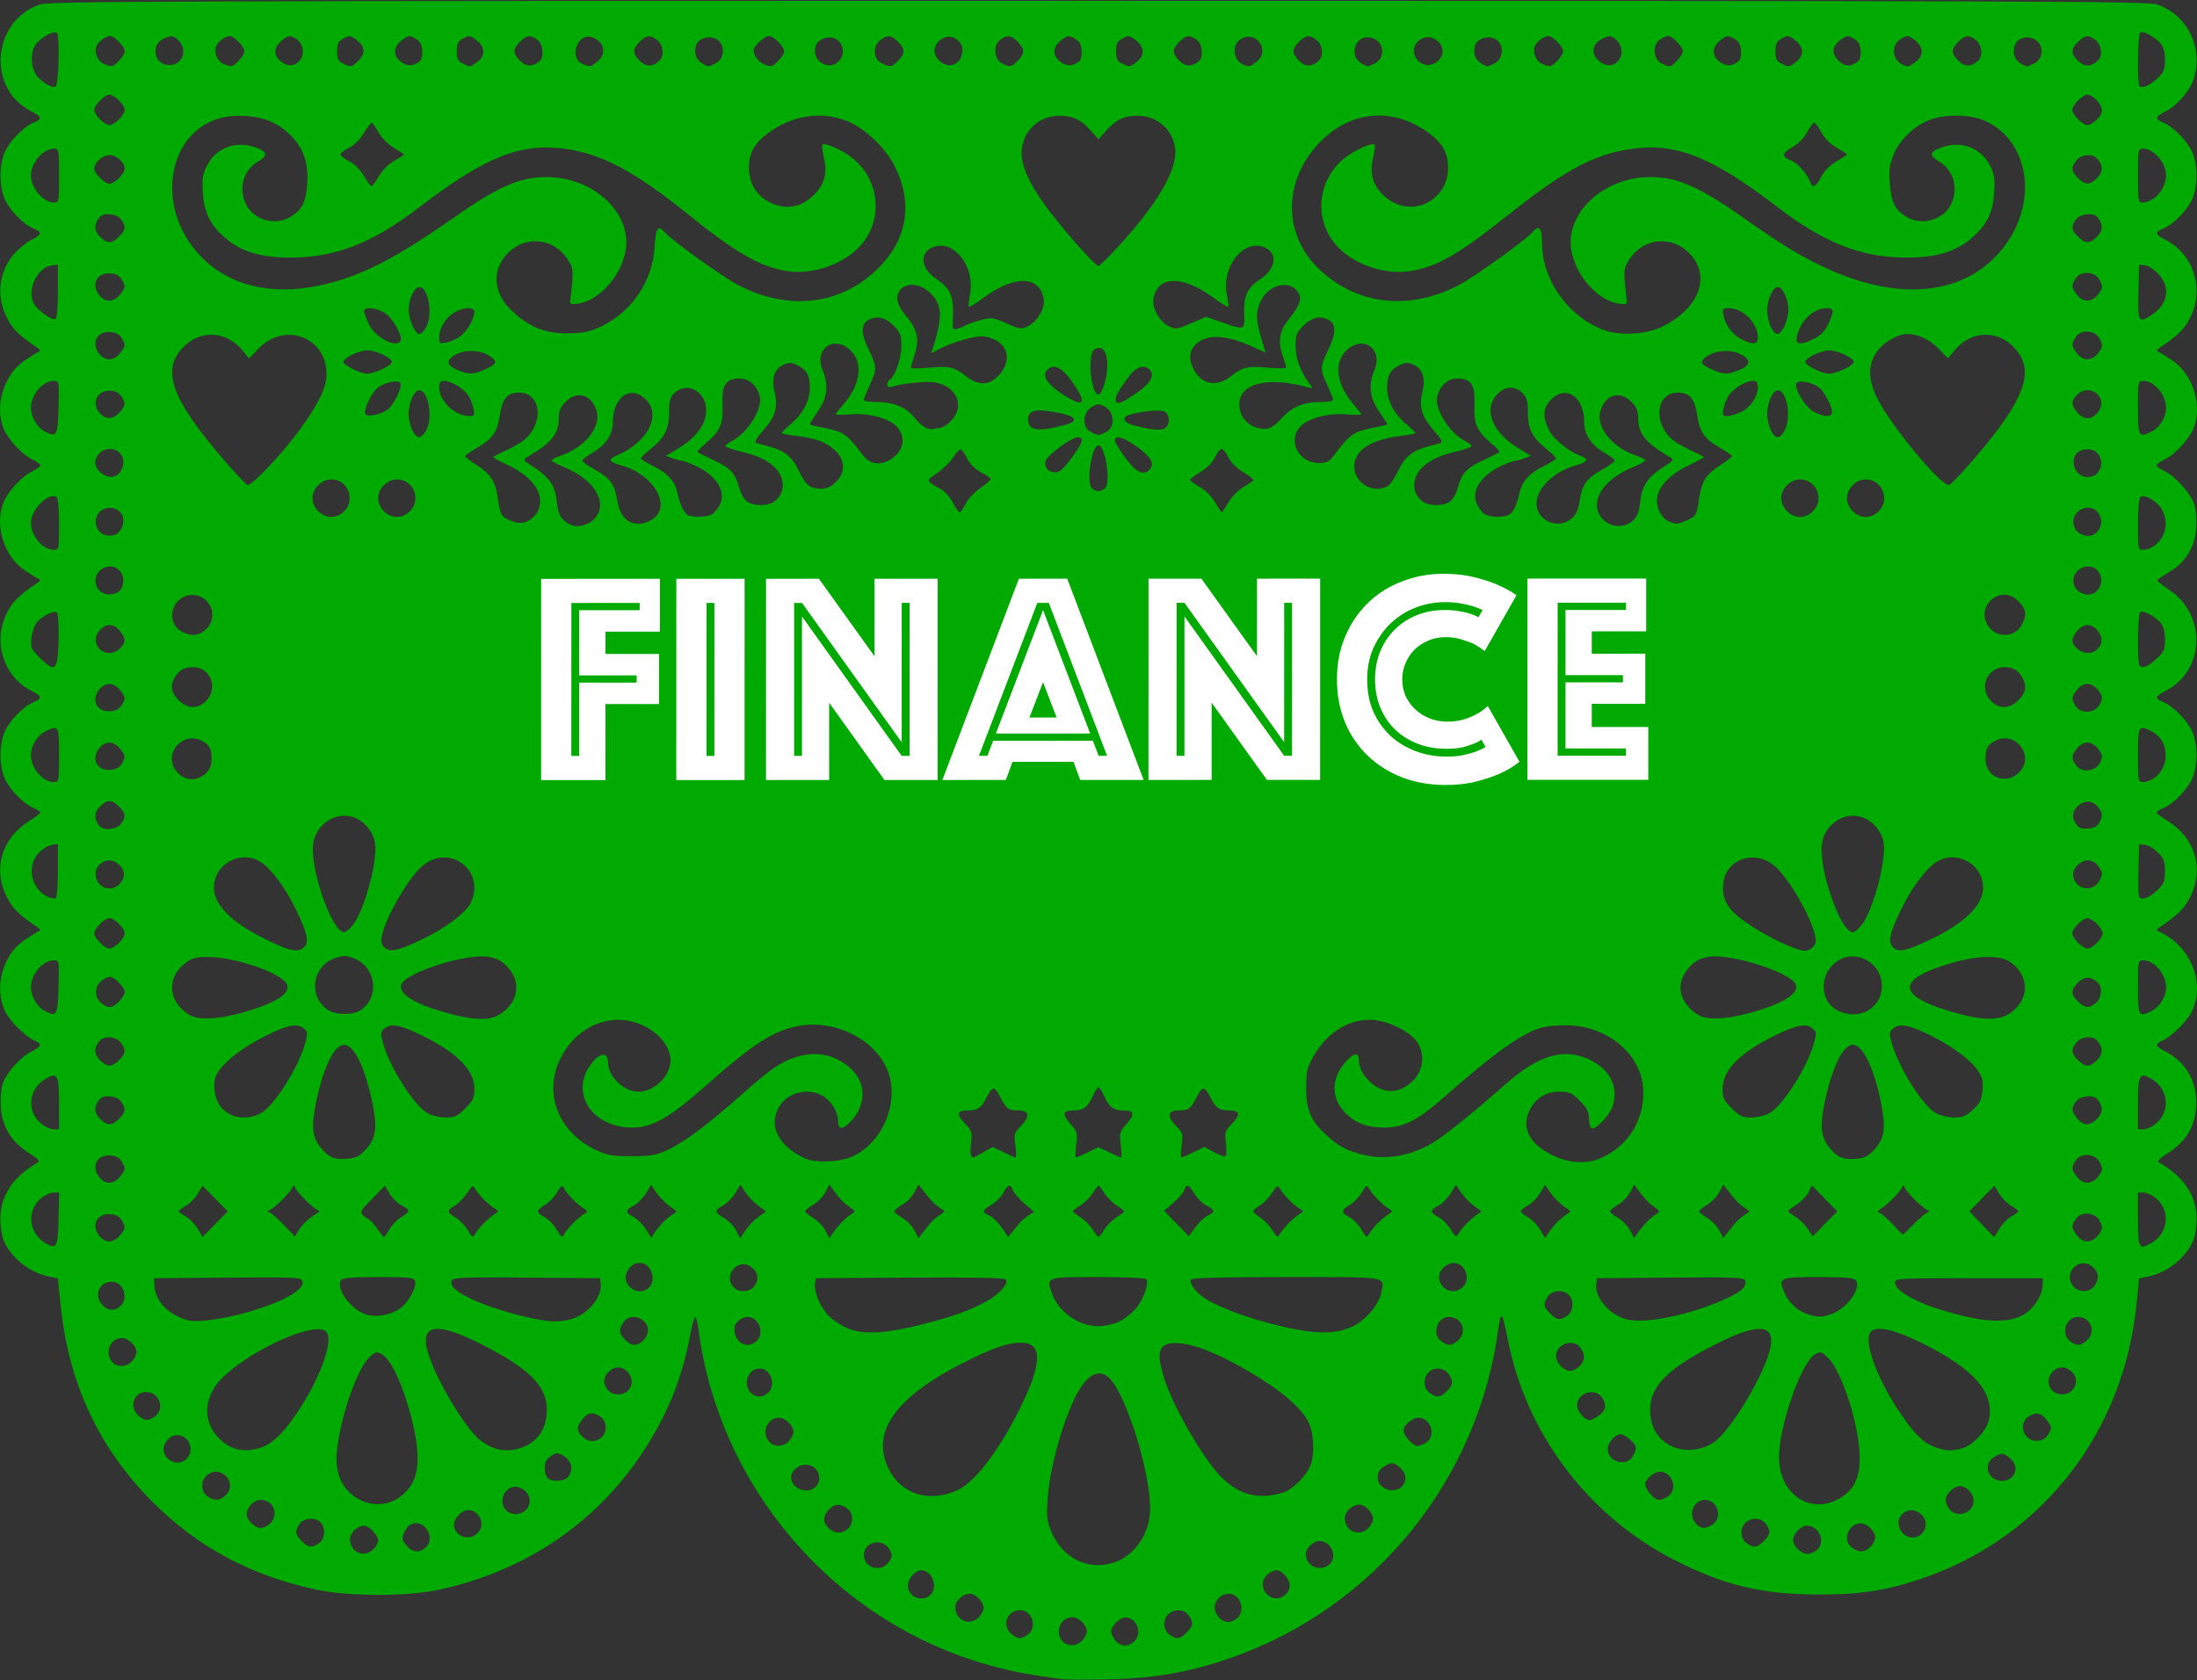 <?xml version="1.0" encoding="UTF-8" standalone="no"?>
<!-- Created with Inkscape (http://www.inkscape.org/) -->

<svg
   xmlns:dc="http://purl.org/dc/elements/1.1/"
   xmlns:cc="http://creativecommons.org/ns#"
   xmlns:rdf="http://www.w3.org/1999/02/22-rdf-syntax-ns#"
   xmlns:svg="http://www.w3.org/2000/svg"
   xmlns="http://www.w3.org/2000/svg"
   xmlns:sodipodi="http://sodipodi.sourceforge.net/DTD/sodipodi-0.dtd"
   xmlns:inkscape="http://www.inkscape.org/namespaces/inkscape"
   width="400"
   height="306"
   viewBox="0 0 400 306"
   id="svg2"
   version="1.1"
   inkscape:version="0.91 r13725"
   sodipodi:docname="finance.svg">
  <rect x="0" y="0" width="400" height="306" fill="#333333" stroke="none"/>
  <defs
     id="defs4" />
  <sodipodi:namedview
     id="base"
     pagecolor="#ffffff"
     bordercolor="#666666"
     borderopacity="1.0"
     inkscape:pageopacity="0.0"
     inkscape:pageshadow="2"
     inkscape:zoom="1.0448275"
     inkscape:cx="477.9587"
     inkscape:cy="170.28397"
     inkscape:document-units="px"
     inkscape:current-layer="text3344"
     showgrid="false"
     inkscape:window-width="1280"
     inkscape:window-height="707"
     inkscape:window-x="1"
     inkscape:window-y="6"
     inkscape:window-maximized="0"
     units="px"
     borderlayer="true" />
  <g
     inkscape:label="Capa 1"
     inkscape:groupmode="layer"
     id="layer1"
     transform="translate(0,-746.362)">
    <g
       id="g4916"
       transform="translate(-34.923,726.879)">
      <path
         style="fill:#00aa00;fill-opacity:1"
         d="m 228.301,325.261 c -6.337,-0.886 -8.237,-1.235 -11.961,-2.197 -28.649,-7.396 -50.422,-32.089 -54.256,-61.53 -0.162,-1.233 -0.426,-2.243 -0.59,-2.243 -0.164,0 -0.617,1.682 -1.008,3.738 -1.461,7.695 -4.226,14.42 -8.677,21.106 -8.527,12.809 -21.29,21.398 -36.851,24.802 -5.923,1.295 -16.452,1.285 -22.586,-0.025 -11.719,-2.498 -21.397,-7.681 -29.573,-15.839 -9.794,-9.773 -15.326,-21.518 -16.816,-35.704 l -0.534,-5.093 -1.603,-0.333 c -3.581,-0.744 -6.938,-3.425 -8.265,-6.6 -0.323,-0.773 -0.587,-2.543 -0.587,-3.934 0,-4.131 2.252,-7.575 6.615,-10.115 0.661,-0.385 0.465,-0.631 -1.528,-1.922 -3.136,-2.033 -4.784,-4.769 -5.01,-8.32 -0.093,-1.479 0.048,-3.353 0.316,-4.165 0.662,-2.006 3.187,-4.865 5.207,-5.895 1.936,-0.987 2.053,-1.37 0.618,-2.024 -1.783,-0.812 -4.605,-3.638 -5.42,-5.428 -1.985,-4.358 -0.35,-10.232 3.588,-12.884 1.102,-0.742 2.248,-1.457 2.547,-1.589 0.394,-0.174 0.32,-0.391 -0.265,-0.786 -3.317,-2.242 -4.434,-3.347 -5.492,-5.432 -2.592,-5.111 -0.96,-10.726 4.018,-13.821 1.138,-0.707 2.069,-1.426 2.069,-1.598 0,-0.172 -0.567,-0.546 -1.26,-0.833 -1.792,-0.743 -4.264,-3.273 -5.191,-5.314 -0.489,-1.077 -0.792,-2.723 -0.792,-4.306 0,-1.584 0.302,-3.229 0.792,-4.306 0.927,-2.041 3.399,-4.572 5.191,-5.314 1.667,-0.69 1.591,-1.087 -0.402,-2.104 -5.05,-2.576 -7.05,-8.972 -4.425,-14.148 1.058,-2.086 2.175,-3.191 5.492,-5.432 0.586,-0.396 0.659,-0.613 0.265,-0.787 -0.299,-0.131 -1.446,-0.847 -2.547,-1.589 -3.766,-2.537 -5.516,-8.281 -3.785,-12.423 0.818,-1.958 3.379,-4.709 5.178,-5.563 0.817,-0.388 1.485,-0.879 1.485,-1.092 0,-0.212 -0.668,-0.704 -1.485,-1.092 -1.799,-0.854 -4.36,-3.605 -5.178,-5.563 -1.731,-4.143 0.025,-9.887 3.785,-12.423 1.102,-0.742 2.248,-1.457 2.547,-1.589 0.394,-0.174 0.32,-0.391 -0.265,-0.786 -3.317,-2.242 -4.434,-3.347 -5.492,-5.432 -1.971,-3.887 -1.474,-8.351 1.289,-11.58 0.81,-0.946 2.221,-2.102 3.135,-2.569 1.993,-1.017 2.069,-1.414 0.402,-2.104 -1.792,-0.742 -4.264,-3.273 -5.191,-5.314 -1.046,-2.303 -1.046,-6.31 0,-8.613 0.927,-2.041 3.399,-4.572 5.191,-5.314 1.667,-0.69 1.591,-1.087 -0.402,-2.104 -8.14,-4.153 -7.121,-16.475 1.608,-19.449 1.707,-0.582 22.688,-0.653 192.721,-0.653 170.033,0 191.014,0.071 192.721,0.653 5.508,1.877 8.433,7.762 6.712,13.505 -0.638,2.13 -2.985,4.863 -5.104,5.944 -1.993,1.017 -2.069,1.413 -0.403,2.104 1.792,0.743 4.265,3.273 5.191,5.314 1.046,2.303 1.046,6.311 0,8.613 -0.927,2.041 -3.399,4.572 -5.191,5.314 -1.667,0.69 -1.591,1.087 0.403,2.104 5.05,2.576 7.05,8.972 4.425,14.148 -1.058,2.086 -2.175,3.191 -5.492,5.432 -0.586,0.396 -0.659,0.613 -0.265,0.786 0.299,0.131 1.445,0.847 2.547,1.589 3.766,2.536 5.516,8.28 3.785,12.423 -0.818,1.958 -3.379,4.71 -5.178,5.563 -0.817,0.388 -1.485,0.879 -1.485,1.092 0,0.212 0.678,0.709 1.507,1.102 1.9,0.902 4.706,4.059 5.354,6.025 0.272,0.826 0.419,2.712 0.324,4.191 -0.23,3.621 -1.896,6.358 -4.94,8.12 -1.218,0.705 -2.173,1.41 -2.123,1.568 0.051,0.157 1.047,0.926 2.215,1.709 6.792,4.55 6.418,14.702 -0.674,18.32 -1.993,1.017 -2.069,1.414 -0.403,2.104 1.792,0.742 4.265,3.273 5.191,5.314 0.489,1.077 0.792,2.723 0.792,4.306 0,1.584 -0.303,3.229 -0.792,4.306 -0.927,2.041 -3.399,4.572 -5.191,5.314 -0.693,0.287 -1.26,0.662 -1.26,0.833 0,0.172 0.931,0.89 2.069,1.598 4.978,3.095 6.611,8.709 4.019,13.821 -1.058,2.086 -2.175,3.191 -5.492,5.432 -0.586,0.396 -0.659,0.613 -0.265,0.786 5.729,2.523 8.548,9.174 6.135,14.473 -0.815,1.79 -3.637,4.616 -5.42,5.428 -1.432,0.653 -1.318,1.037 0.597,2.014 3.723,1.899 5.768,5.56 5.536,9.911 -0.197,3.695 -1.791,6.397 -5.003,8.479 -1.993,1.292 -2.188,1.538 -1.528,1.922 4.363,2.54 6.615,5.984 6.615,10.115 0,1.391 -0.264,3.161 -0.588,3.934 -1.327,3.175 -4.683,5.856 -8.265,6.6 l -1.603,0.333 -0.533,5.109 c -2.394,22.929 -17.039,41.783 -38.272,49.272 -6.793,2.396 -11.62,3.183 -19.518,3.183 -10.343,-2.5e-4 -17.397,-1.706 -26.528,-6.414 -15.623,-8.055 -26.884,-23.097 -30.152,-40.277 -0.382,-2.006 -0.836,-3.809 -1.01,-4.007 -0.174,-0.197 -0.448,0.667 -0.609,1.922 -3.566,27.812 -22.52,51.209 -48.897,60.357 -7.4,2.566 -13.673,3.663 -22.03,3.853 -3.994,0.091 -7.839,0.083 -8.544,-0.025 z m 3.631,-7.017 c 0.47,-0.47 0.854,-1.239 0.854,-1.709 0,-1.13 -1.474,-2.563 -2.636,-2.563 -2.151,0 -3.263,2.71 -1.783,4.345 0.928,1.025 2.499,0.993 3.565,-0.073 z m 9.472,0.146 c 1.663,-1.505 0.346,-4.666 -1.811,-4.347 -0.524,0.078 -1.329,0.646 -1.788,1.263 -0.712,0.957 -0.756,1.27 -0.299,2.136 0.957,1.816 2.519,2.196 3.898,0.948 z m -19.392,-1.24 c 1.828,-1.281 0.866,-4.461 -1.349,-4.461 -2.412,0 -3.424,2.838 -1.552,4.353 1.168,0.946 1.678,0.965 2.901,0.109 z m 28.95,-0.384 c 1.222,-1.222 1.296,-1.826 0.384,-3.128 -0.795,-1.135 -2.565,-1.252 -3.68,-0.242 -1.091,0.987 -1.004,2.933 0.169,3.754 1.303,0.912 1.906,0.838 3.128,-0.384 z m -37.826,-2.796 c 0.47,-0.47 0.854,-1.239 0.854,-1.709 0,-1.059 -1.448,-2.563 -2.468,-2.563 -1.3,0 -2.658,1.251 -2.658,2.447 0,2.405 2.587,3.51 4.272,1.825 z m 47.065,0.146 c 1.546,-1.399 0.497,-4.427 -1.528,-4.413 -1.871,0.025 -3.164,1.956 -2.341,3.518 0.928,1.762 2.507,2.128 3.869,0.895 z m -55.853,-4.236 c 1.435,-1.435 0.264,-4.455 -1.726,-4.455 -1.05,0 -2.409,1.562 -2.409,2.769 0,2.081 2.656,3.164 4.135,1.686 z m 64.413,0.136 c 1.165,-0.916 1.284,-2.225 0.315,-3.457 -0.491,-0.624 -1.221,-1.135 -1.621,-1.135 -1.272,0 -2.627,1.263 -2.627,2.447 0,2.177 2.299,3.43 3.934,2.145 z m -72,-6.137 c 0.656,-1.001 0.666,-1.235 0.104,-2.243 -1.223,-2.191 -4.66,-1.446 -4.66,1.01 0,2.387 3.229,3.26 4.557,1.233 z m 80.235,0.423 c 1.933,-1.933 -0.698,-5.328 -2.973,-3.837 -1.391,0.911 -1.723,2.212 -0.89,3.484 0.811,1.237 2.797,1.419 3.863,0.353 z m -39.475,-0.22 c 3.938,-1.18 6.79,-5.339 6.798,-9.912 0,-6.825 -4.41,-20.9 -7.468,-23.773 -1.492,-1.402 -3.107,-1.009 -4.754,1.156 -2.74,3.601 -5.988,14.132 -6.43,20.844 -0.225,3.395 -0.139,4.113 0.718,6.106 2.021,4.698 6.533,6.958 11.136,5.578 z m -134.601,-2.503 c 0.47,-0.47 0.855,-1.178 0.855,-1.574 0,-0.935 -1.662,-2.697 -2.543,-2.697 -1.233,0 -2.584,1.279 -2.584,2.447 0,2.404 2.587,3.51 4.272,1.825 z m 262.801,0.146 c 1.65,-1.493 0.407,-4.419 -1.877,-4.419 -1.02,0 -2.468,1.504 -2.468,2.563 0,1.13 1.474,2.563 2.636,2.563 0.51,0 1.279,-0.318 1.709,-0.707 z M 112.39,301.301 c 2.102,-1.903 -0.551,-5.656 -2.893,-4.092 -0.782,0.522 -1.511,2.22 -1.193,2.779 1.183,2.083 2.698,2.57 4.086,1.313 z m 263.082,-0.146 c 0.47,-0.47 0.854,-1.239 0.854,-1.709 0,-1.13 -1.474,-2.563 -2.636,-2.563 -2.298,0 -3.391,3.166 -1.541,4.461 1.278,0.895 2.296,0.837 3.323,-0.189 z M 92.998,300.49 c 1.128,-0.79 1.274,-2.794 0.278,-3.79 -0.996,-0.997 -3,-0.85 -3.79,0.278 -0.912,1.303 -0.838,1.906 0.384,3.128 1.222,1.222 1.826,1.296 3.128,0.384 z m 263.055,-0.384 c 1.222,-1.222 1.296,-1.826 0.384,-3.128 -0.795,-1.135 -2.565,-1.252 -3.68,-0.242 -1.091,0.987 -1.004,2.933 0.169,3.754 1.303,0.912 1.906,0.838 3.128,-0.384 z m -234.265,-1.367 c 1.958,-1.772 -0.073,-5.141 -2.446,-4.059 -0.581,0.265 -1.273,0.957 -1.538,1.538 -1.064,2.335 2.028,4.292 3.985,2.521 z m 263.346,-0.379 c 0.877,-1.339 0.306,-2.945 -1.309,-3.681 -1.454,-0.662 -3.228,0.476 -3.228,2.073 0,2.581 3.164,3.703 4.536,1.608 z M 189.286,297.885 c 1.091,-0.988 1.004,-2.933 -0.169,-3.755 -1.304,-0.913 -2.278,-0.834 -3.306,0.27 -1.101,1.182 -1.106,2.248 -0.025,3.337 1.039,1.039 2.44,1.098 3.491,0.146 z m 94.765,-0.146 c 0.47,-0.47 0.854,-1.239 0.854,-1.709 0,-1.059 -1.448,-2.563 -2.468,-2.563 -1.3,0 -2.658,1.251 -2.658,2.447 0,2.405 2.587,3.51 4.272,1.825 z M 84.122,296.884 c 1.657,-1.657 0.585,-4.272 -1.751,-4.272 -1.272,0 -2.521,1.317 -2.521,2.658 0,1.02 1.504,2.468 2.563,2.468 0.47,0 1.239,-0.385 1.709,-0.854 z m 262.633,0.189 c 1.853,-1.298 0.861,-4.461 -1.4,-4.461 -2.113,0 -3.133,2.698 -1.643,4.345 0.865,0.956 1.793,0.991 3.043,0.116 z M 130.951,294.09 c 0.877,-1.339 0.306,-2.945 -1.309,-3.681 -2.321,-1.057 -4.392,2.26 -2.557,4.095 1.062,1.062 3.037,0.85 3.865,-0.414 z m 262.536,0.378 c 1.025,-0.928 0.993,-2.499 -0.073,-3.565 -1.089,-1.089 -2.156,-1.084 -3.337,0.025 -1.104,1.028 -1.183,2.002 -0.27,3.306 0.795,1.135 2.565,1.252 3.68,0.242 z m -285.627,-2.49 c 3.4,-2.594 3.93,-6.541 1.937,-14.434 -1.435,-5.68 -3.665,-10.49 -5.29,-11.408 -1.037,-0.587 -1.195,-0.557 -2.266,0.427 -2.249,2.065 -5.242,10.578 -5.965,16.966 -0.484,4.275 0.972,7.428 4.182,9.06 2.456,1.249 5.268,1.016 7.402,-0.611 z m 262.408,0.093 c 2.349,-1.555 3.29,-3.69 3.244,-7.364 -0.071,-5.644 -3.252,-15.569 -5.759,-17.971 -1.216,-1.165 -1.354,-1.2 -2.409,-0.603 -2.477,1.4 -6.545,13.078 -6.523,18.727 0.028,6.937 6.091,10.757 11.448,7.212 z M 76.005,291.756 c 2.337,-2.337 -1.038,-5.784 -3.491,-3.565 -1.091,0.988 -1.004,2.933 0.169,3.754 1.278,0.895 2.296,0.837 3.323,-0.189 z m 262.633,0.189 c 1.812,-1.269 0.762,-4.461 -1.466,-4.461 -1.096,0 -2.711,1.365 -2.711,2.292 0,0.915 1.693,2.835 2.499,2.835 0.401,0 1.156,-0.299 1.678,-0.665 z m -129.56,-1.028 c 3.216,-1.395 7.525,-6.957 11.434,-14.759 4.18,-8.343 4.292,-12.174 0.354,-12.168 -2.246,0 -4.477,0.708 -8.798,2.777 -13.741,6.58 -18.807,13.251 -15.342,20.203 2.285,4.584 7.236,6.166 12.352,3.947 z m 59.416,0.364 c 1.53,-0.463 3.779,-2.535 4.787,-4.412 1.056,-1.965 0.937,-6.409 -0.23,-8.628 -1.288,-2.449 -4.879,-5.521 -10.062,-8.609 -5.675,-3.38 -10.135,-5.26 -13.123,-5.531 -3.928,-0.356 -4.621,1.115 -2.993,6.357 1.59,5.121 7.167,14.755 10.43,18.018 3.262,3.262 6.771,4.141 11.19,2.805 z m -85.079,-1.051 c 1.49,-1.49 0.368,-4.028 -1.782,-4.028 -1.362,0 -2.673,1.116 -2.673,2.276 0,2.066 2.973,3.235 4.455,1.752 z m 106.798,-0.149 c 0.985,-1.089 0.716,-2.535 -0.662,-3.56 -0.957,-0.712 -1.27,-0.756 -2.136,-0.299 -1.233,0.65 -1.64,1.217 -1.649,2.296 -0.025,2.116 2.991,3.173 4.447,1.564 z m -151.563,-2.126 c 0.646,-1.303 0.167,-2.642 -1.231,-3.437 -0.959,-0.546 -1.207,-0.533 -2.198,0.116 -0.829,0.543 -1.117,1.093 -1.117,2.132 0,1.829 0.724,2.493 2.552,2.338 1.069,-0.091 1.63,-0.414 1.995,-1.149 z m 262.635,0.417 c 0.985,-1.088 0.716,-2.535 -0.662,-3.56 -0.957,-0.712 -1.27,-0.756 -2.136,-0.299 -1.233,0.65 -1.64,1.217 -1.649,2.295 -0.025,2.116 2.991,3.174 4.447,1.564 z M 68.926,285.103 c 1.045,-1.046 0.851,-3.036 -0.376,-3.84 -1.262,-0.827 -2.571,-0.504 -3.461,0.855 -1.547,2.36 1.833,4.989 3.837,2.985 z m 263.161,-0.278 c 0.366,-0.522 0.665,-1.277 0.665,-1.678 0,-0.806 -1.92,-2.499 -2.834,-2.499 -0.899,0 -2.292,1.602 -2.292,2.636 0,2.298 3.166,3.391 4.461,1.541 z M 82.104,283.185 c 2.195,-0.609 4.253,-2.517 6.819,-6.32 4.447,-6.591 6.923,-13.615 5.28,-14.978 -2.068,-1.716 -12.658,2.92 -18.311,8.017 -3.99,3.598 -4.345,8.449 -0.857,11.726 1.977,1.858 4.211,2.35 7.069,1.556 z m 48.411,-0.361 c 2.377,-1.079 3.698,-3.046 3.931,-5.849 0.398,-4.794 -2.74,-8.114 -12.126,-12.832 -7.363,-3.702 -10.418,-3.565 -9.776,0.437 0.668,4.156 6.816,14.88 9.866,17.206 2.558,1.951 5.319,2.305 8.106,1.039 z m 216.389,-0.667 c 3.185,-2.107 9.688,-13.098 10.401,-17.579 0.637,-4.001 -2.415,-4.138 -9.778,-0.437 -9.387,4.718 -12.524,8.039 -12.126,12.832 0.232,2.794 1.545,4.757 3.931,5.875 2.28,1.069 5.334,0.79 7.573,-0.692 z m 45.293,1.042 c 1.976,-0.549 4.494,-3.29 4.871,-5.304 0.92,-4.905 -2.733,-9.09 -11.964,-13.709 -5.061,-2.532 -8.25,-3.307 -9.461,-2.301 -1.645,1.365 0.848,8.43 5.275,14.952 2.632,3.877 4.207,5.406 6.36,6.174 2.008,0.716 2.896,0.75 4.919,0.187 z m -213.664,-1.271 c 0.47,-0.47 0.854,-1.239 0.854,-1.709 0,-1.13 -1.474,-2.563 -2.636,-2.563 -2.151,0 -3.263,2.71 -1.783,4.345 0.928,1.025 2.499,0.993 3.565,-0.073 z m 116.103,0.189 c 1.812,-1.269 0.762,-4.461 -1.466,-4.461 -1.096,0 -2.711,1.365 -2.711,2.292 0,0.915 1.693,2.835 2.499,2.835 0.401,0 1.156,-0.299 1.678,-0.665 z M 144.43,281.222 c 1.091,-0.987 1.004,-2.933 -0.169,-3.754 -1.361,-0.953 -2.281,-0.825 -3.292,0.461 -1.107,1.407 -1.113,2.064 -0.03,3.146 1.039,1.039 2.44,1.098 3.491,0.146 z m 263.487,-0.662 c 0.596,-1.066 0.576,-1.247 -0.245,-2.35 -1.096,-1.47 -2.021,-1.686 -3.384,-0.793 -2.106,1.38 -0.844,4.676 1.695,4.425 0.88,-0.088 1.495,-0.494 1.935,-1.283 z M 63.094,277.419 c 1.945,-1.362 0.839,-4.461 -1.592,-4.461 -2.276,0 -3.139,2.871 -1.31,4.353 1.168,0.946 1.678,0.965 2.902,0.109 z m 262.978,-0.22 c 1.285,-1.011 1.414,-1.93 0.461,-3.292 -1.269,-1.812 -4.461,-0.763 -4.461,1.466 0,1.096 1.366,2.711 2.292,2.711 0.321,0 1.09,-0.398 1.709,-0.885 z m -151.311,-4.094 c 1.53,-1.385 0.504,-4.42 -1.494,-4.42 -2.09,0 -3.172,2.738 -1.717,4.345 0.879,0.972 2.186,1.002 3.211,0.073 z m 123.647,-0.368 c 0.784,-0.784 0.998,-1.333 0.792,-2.029 -0.886,-2.982 -4.896,-2.534 -4.896,0.547 0,0.784 0.343,1.467 0.95,1.892 1.308,0.916 1.906,0.838 3.155,-0.41 z m -149.146,-0.045 c 1.933,-1.933 -0.698,-5.328 -2.973,-3.837 -1.391,0.912 -1.723,2.212 -0.89,3.484 0.811,1.237 2.797,1.419 3.863,0.353 z m 263.188,-0.353 c 0.827,-1.262 0.503,-2.571 -0.855,-3.461 -2.361,-1.547 -4.99,1.832 -2.985,3.837 1.046,1.046 3.036,0.851 3.84,-0.376 z m -89.951,-4.079 c 1.026,-1.026 1.084,-2.045 0.189,-3.323 -1.269,-1.812 -4.461,-0.762 -4.461,1.466 0,1.226 1.404,2.711 2.563,2.711 0.47,0 1.239,-0.385 1.709,-0.854 z M 58.917,267.406 c 0.47,-0.47 0.855,-1.239 0.855,-1.709 0,-1.13 -1.474,-2.563 -2.637,-2.563 -2.151,0 -3.262,2.71 -1.783,4.345 0.928,1.025 2.499,0.993 3.565,-0.073 z m 93.129,-3.845 c 0.47,-0.47 0.854,-1.272 0.854,-1.782 0,-2.298 -3.165,-3.39 -4.461,-1.541 -0.898,1.282 -0.837,2.016 0.264,3.188 1.141,1.214 2.22,1.258 3.343,0.134 z m 20.579,0.146 c 1.577,-1.428 0.492,-4.419 -1.604,-4.419 -1.016,0 -2.278,0.985 -2.364,1.846 -0.265,2.64 2.158,4.212 3.969,2.573 z m 127.665,-0.066 c 1.871,-1.515 0.859,-4.353 -1.552,-4.353 -2.215,0 -3.177,3.181 -1.349,4.461 1.223,0.857 1.733,0.838 2.901,-0.109 z m 114.49,0 c 1.871,-1.515 0.859,-4.353 -1.552,-4.353 -2.216,0 -3.177,3.181 -1.349,4.461 1.223,0.857 1.733,0.838 2.902,-0.109 z m -211.799,-3.035 c 5.473,-1.394 8.587,-2.522 11.615,-4.207 2.396,-1.333 4.074,-3.281 3.404,-3.952 -0.279,-0.279 -6.437,-0.392 -17.492,-0.319 l -17.062,0.111 -0.144,1.016 c -0.22,1.549 1.058,4.434 2.64,5.968 0.78,0.756 2.363,1.756 3.519,2.223 2.738,1.105 6.9,0.847 13.52,-0.84 z m 78.437,0.298 c 2.315,-1.191 4.616,-3.995 5.012,-6.108 0.551,-2.936 1.588,-2.77 -17.292,-2.77 -11.403,0 -17.168,0.149 -17.352,0.446 -0.418,0.677 0.911,2.428 2.692,3.546 2.112,1.326 6.38,3.004 10.572,4.156 8.457,2.325 12.885,2.522 16.368,0.73 z m -42.86,-0.704 c 0.942,-0.428 2.328,-1.478 3.079,-2.334 1.367,-1.557 2.524,-4.636 2.037,-5.423 -0.154,-0.25 -3.697,-0.417 -8.79,-0.417 -9.487,0 -9.428,-0.025 -8.499,2.796 1.149,3.482 4.858,6.157 8.538,6.157 1.057,0 2.693,-0.35 3.635,-0.778 z M 78.372,258.861 c 7.284,-1.856 12.236,-4.471 11.602,-6.125 -0.253,-0.659 -1.432,-0.711 -13.638,-0.608 l -13.361,0.114 0.061,1.371 c 0.098,2.208 1.725,4.368 4.17,5.539 1.854,0.887 2.592,1.007 4.972,0.809 1.537,-0.129 4.324,-0.622 6.194,-1.099 z m 60.549,0.83 c 3.027,-0.84 5.702,-4.058 5.363,-6.449 l -0.141,-1.002 -13.361,-0.114 c -11.657,-0.099 -13.393,-0.03 -13.611,0.539 -0.362,0.943 0.539,1.83 3.252,3.2 3.788,1.912 11.978,4.169 15.39,4.241 0.823,0.025 2.222,-0.169 3.109,-0.417 z m 202.879,-1.084 c 4.449,-1.188 9.35,-3.297 10.425,-4.485 0.39,-0.43 0.594,-1.081 0.454,-1.445 -0.225,-0.583 -1.868,-0.649 -13.615,-0.55 l -13.361,0.114 -0.141,1.002 c -0.324,2.286 1.947,5.205 4.9,6.299 2.141,0.794 6.087,0.469 11.34,-0.934 z m 61.157,0.478 c 1.958,-0.935 3.757,-3.476 3.848,-5.432 l 0.066,-1.412 -13.457,0 c -13.172,0 -13.457,0.025 -13.457,0.854 0,1.251 3.334,3.3 7.556,4.644 7.712,2.456 12.288,2.854 15.445,1.346 z m -82.689,-0.033 c 1.127,-0.79 1.274,-2.794 0.278,-3.79 -0.996,-0.997 -3,-0.85 -3.79,0.278 -0.912,1.303 -0.838,1.906 0.384,3.128 1.222,1.222 1.826,1.296 3.128,0.384 z m -212.632,-1.223 c 1.617,-1.065 3.25,-4.033 2.826,-5.137 -0.215,-0.559 -1.258,-0.664 -6.624,-0.664 -4.588,0 -6.486,0.149 -6.786,0.534 -1.097,1.406 1.577,5.22 4.37,6.234 1.759,0.638 4.399,0.227 6.213,-0.967 z m 260.616,0.977 c 2.909,-0.971 5.681,-4.782 4.541,-6.244 -0.3,-0.385 -2.197,-0.534 -6.786,-0.534 -7.228,0 -7.432,0.101 -6.107,3.039 0.813,1.802 2.443,3.22 4.375,3.802 1.649,0.497 2.333,0.486 3.977,-0.063 z M 56.854,257.301 c 1.556,-1.408 0.497,-4.419 -1.553,-4.419 -2.211,0 -3.288,2.245 -1.914,3.991 1.019,1.295 2.33,1.457 3.467,0.428 z m 96.23,-3.382 c 1.438,-1.437 0.324,-4.463 -1.638,-4.448 -1.135,0 -1.709,0.395 -2.326,1.567 -1.266,2.406 2.038,4.807 3.964,2.881 z m 19.28,-0.376 c 0.827,-1.262 0.504,-2.571 -0.855,-3.461 -2.361,-1.547 -4.99,1.832 -2.985,3.837 1.046,1.046 3.036,0.851 3.84,-0.376 z m 128.848,0.34 c 1.59,-1.439 0.488,-4.419 -1.635,-4.419 -0.551,0 -1.386,0.384 -1.856,0.854 -2.337,2.337 1.038,5.784 3.491,3.565 z m 115.033,-0.242 c 0.895,-1.278 0.837,-2.296 -0.189,-3.323 -2.367,-2.367 -5.813,1.007 -3.565,3.491 0.988,1.091 2.933,1.004 3.755,-0.169 z m -370.664,-12.192 0.121,-4.801 -1.075,0 c -0.592,0 -1.667,0.529 -2.39,1.175 -2.472,2.21 -2.068,6.13 0.82,7.938 2.158,1.351 2.392,0.951 2.525,-4.311 z m 381.137,4.326 c 2.945,-1.74 3.391,-5.718 0.891,-7.952 -0.723,-0.646 -1.792,-1.175 -2.376,-1.175 l -1.061,0 0,4.628 c 0,5.604 0.169,5.903 2.546,4.499 z M 56.944,244.211 c 0.819,-1.102 0.838,-1.284 0.242,-2.35 -0.481,-0.861 -1.031,-1.188 -2.164,-1.284 -2.435,-0.207 -3.574,1.984 -2.044,3.93 1.157,1.471 2.739,1.353 3.965,-0.297 z m 360.078,0.068 c 0.747,-1.005 0.774,-1.257 0.253,-2.35 -0.798,-1.674 -3.359,-1.972 -4.382,-0.511 -0.893,1.274 -0.861,1.721 0.222,3.098 1.134,1.441 2.731,1.344 3.907,-0.237 z m -342.942,-6.549 -2.279,-2.335 -0.844,1.43 c -0.464,0.787 -1.44,1.782 -2.169,2.213 -0.729,0.431 -1.324,0.886 -1.323,1.011 0,0.126 0.58,0.557 1.286,0.958 0.706,0.402 1.681,1.404 2.167,2.228 l 0.884,1.498 2.279,-2.335 2.279,-2.334 z m 17.065,3.713 c 0.626,-0.492 1.368,-1.004 1.65,-1.137 0.366,-0.172 0.329,-0.322 -0.129,-0.522 -0.83,-0.362 -3.63,-3.163 -3.992,-3.992 -0.247,-0.57 -0.311,-0.57 -0.559,0 -0.362,0.83 -3.162,3.63 -3.992,3.992 -0.57,0.25 -0.57,0.309 0,0.547 0.352,0.146 1.505,1.178 2.561,2.291 l 1.92,2.025 0.702,-1.155 c 0.386,-0.635 1.214,-1.557 1.84,-2.05 z m 14.679,1.875 c 0.469,-0.795 1.449,-1.797 2.178,-2.228 1.654,-0.977 1.655,-1.261 0.025,-2.109 -0.721,-0.373 -1.698,-1.332 -2.169,-2.132 l -0.858,-1.454 -2.359,2.416 c -2.518,2.58 -2.509,2.47 -0.33,3.885 0.247,0.159 0.885,0.916 1.418,1.679 0.533,0.763 1.033,1.388 1.111,1.388 0.078,0 0.526,-0.65 0.995,-1.445 z m 17.191,-1.102 c 0.597,-0.596 1.462,-1.325 1.923,-1.618 0.832,-0.531 0.832,-0.538 0,-1.068 -1.136,-0.724 -2.904,-2.521 -3.474,-3.53 -0.435,-0.771 -0.537,-0.72 -1.489,0.731 -0.562,0.857 -1.553,1.873 -2.203,2.256 -1.507,0.89 -1.486,1.276 0.119,2.224 0.715,0.422 1.701,1.442 2.19,2.267 0.835,1.407 0.92,1.447 1.37,0.661 0.264,-0.461 0.968,-1.326 1.564,-1.923 z m 16.234,0 c 0.597,-0.596 1.462,-1.325 1.922,-1.618 0.832,-0.531 0.832,-0.538 0,-1.068 -1.133,-0.723 -2.9,-2.517 -3.486,-3.541 -0.45,-0.786 -0.534,-0.746 -1.37,0.661 -0.49,0.824 -1.475,1.845 -2.19,2.267 -1.618,0.956 -1.632,1.381 -0.071,2.188 0.676,0.35 1.662,1.364 2.19,2.254 0.896,1.51 0.992,1.562 1.44,0.78 0.264,-0.461 0.968,-1.326 1.564,-1.923 z m 16.456,-0.23 c 0.484,-0.47 1.253,-1.095 1.709,-1.388 0.821,-0.529 0.821,-0.54 0,-1.068 -1.166,-0.751 -2.473,-2.065 -3.257,-3.275 l -0.669,-1.032 -0.974,1.576 c -0.536,0.867 -1.532,1.865 -2.214,2.218 -1.563,0.808 -1.563,1.285 0,2.093 0.682,0.353 1.679,1.351 2.214,2.218 l 0.974,1.576 0.669,-1.032 c 0.368,-0.568 1.065,-1.417 1.548,-1.886 z m 16.234,0 c 0.484,-0.47 1.253,-1.095 1.709,-1.388 0.821,-0.529 0.821,-0.54 0,-1.068 -1.166,-0.751 -2.473,-2.065 -3.257,-3.275 l -0.669,-1.032 -0.974,1.576 c -0.536,0.867 -1.532,1.865 -2.214,2.218 -1.6,0.827 -1.563,1.2 0.227,2.256 0.808,0.477 1.797,1.501 2.197,2.276 l 0.729,1.409 0.686,-1.058 c 0.377,-0.582 1.082,-1.443 1.566,-1.913 z m 16.234,0.058 c 0.484,-0.503 1.253,-1.153 1.709,-1.444 0.805,-0.514 0.798,-0.553 -0.23,-1.282 -1.141,-0.809 -1.752,-1.444 -2.967,-3.079 l -0.777,-1.047 -0.722,1.397 c -0.397,0.768 -1.384,1.787 -2.191,2.264 -0.808,0.477 -1.469,1.021 -1.469,1.209 0,0.189 0.661,0.733 1.469,1.209 0.808,0.477 1.796,1.499 2.196,2.272 l 0.727,1.405 0.688,-0.995 c 0.378,-0.547 1.084,-1.407 1.568,-1.909 z m 16.14,0.154 c 0.29,-0.352 1,-0.977 1.579,-1.388 l 1.052,-0.748 -1.052,-0.748 c -1.042,-0.741 -1.335,-1.048 -2.928,-3.076 l -0.822,-1.047 -0.723,1.397 c -0.397,0.768 -1.383,1.787 -2.191,2.264 -0.808,0.477 -1.469,1.021 -1.469,1.209 0,0.189 0.661,0.733 1.469,1.209 0.808,0.477 1.794,1.495 2.191,2.263 l 0.723,1.397 0.822,-1.046 c 0.452,-0.576 1.059,-1.335 1.349,-1.687 z m 16.234,0 c 0.29,-0.352 1,-0.959 1.579,-1.347 l 1.052,-0.706 -1.791,-1.548 c -0.985,-0.852 -1.911,-1.928 -2.058,-2.391 -0.38,-1.197 -0.937,-1.045 -1.721,0.469 -0.373,0.722 -1.339,1.702 -2.147,2.178 -1.75,1.032 -1.813,1.342 -0.404,1.984 0.585,0.267 1.595,1.251 2.243,2.187 l 1.179,1.702 0.771,-0.943 c 0.424,-0.519 1.008,-1.232 1.297,-1.584 z m 15.453,1.164 c 0.473,-0.752 1.474,-1.753 2.226,-2.226 0.751,-0.473 1.366,-0.956 1.366,-1.073 0,-0.116 -0.615,-0.601 -1.366,-1.073 -0.752,-0.473 -1.754,-1.475 -2.226,-2.227 -0.473,-0.752 -0.956,-1.366 -1.074,-1.366 -0.116,0 -0.6,0.615 -1.073,1.366 -0.473,0.752 -1.475,1.754 -2.226,2.227 -0.752,0.473 -1.367,0.956 -1.367,1.073 0,0.116 0.615,0.6 1.367,1.073 0.752,0.473 1.753,1.475 2.226,2.226 0.473,0.752 0.956,1.367 1.073,1.367 0.116,0 0.601,-0.615 1.074,-1.367 z m 18.805,-2.529 c 1.386,-0.631 1.33,-1.033 -0.258,-1.854 -0.721,-0.373 -1.702,-1.339 -2.178,-2.147 -0.987,-1.673 -1.463,-1.834 -1.846,-0.626 -0.146,0.463 -1.031,1.497 -1.965,2.296 l -1.698,1.453 2.257,2.318 2.257,2.318 1.189,-1.639 c 0.654,-0.901 1.663,-1.855 2.243,-2.119 z m 14.741,1.382 c 0.596,-0.596 1.462,-1.325 1.922,-1.618 0.832,-0.53 0.832,-0.538 0,-1.068 -1.136,-0.724 -2.904,-2.521 -3.474,-3.53 -0.435,-0.771 -0.537,-0.72 -1.489,0.731 -0.562,0.857 -1.553,1.873 -2.203,2.256 -0.65,0.384 -1.182,0.868 -1.182,1.077 0,0.207 0.532,0.693 1.182,1.077 0.65,0.384 1.641,1.399 2.203,2.256 0.952,1.452 1.054,1.502 1.489,0.731 0.257,-0.455 0.955,-1.315 1.552,-1.912 z m 16.233,0 c 0.597,-0.596 1.462,-1.325 1.923,-1.618 0.832,-0.53 0.832,-0.538 0,-1.068 -1.134,-0.723 -2.9,-2.517 -3.487,-3.541 -0.45,-0.786 -0.534,-0.746 -1.37,0.661 -0.489,0.824 -1.475,1.845 -2.19,2.267 -1.618,0.956 -1.631,1.381 -0.071,2.188 0.677,0.35 1.662,1.364 2.19,2.254 0.896,1.51 0.992,1.562 1.44,0.78 0.264,-0.461 0.968,-1.326 1.564,-1.923 z m 16.234,0 c 0.596,-0.596 1.462,-1.325 1.922,-1.618 0.828,-0.528 0.829,-0.54 0,-1.068 -1.166,-0.751 -2.473,-2.064 -3.257,-3.275 l -0.669,-1.032 -0.974,1.576 c -0.536,0.867 -1.533,1.865 -2.215,2.218 -0.682,0.353 -1.24,0.824 -1.24,1.047 0,0.222 0.558,0.694 1.24,1.046 0.682,0.353 1.68,1.353 2.217,2.221 0.894,1.446 1.015,1.512 1.43,0.775 0.25,-0.443 0.941,-1.293 1.538,-1.89 z m 16.456,-0.23 c 0.483,-0.47 1.253,-1.095 1.709,-1.388 0.821,-0.529 0.821,-0.54 0,-1.068 -1.166,-0.751 -2.473,-2.064 -3.257,-3.275 l -0.669,-1.032 -0.974,1.576 c -0.536,0.867 -1.532,1.865 -2.214,2.218 -0.682,0.353 -1.24,0.824 -1.24,1.047 0,0.222 0.558,0.694 1.24,1.047 0.682,0.353 1.679,1.351 2.214,2.218 l 0.974,1.576 0.669,-1.032 c 0.368,-0.568 1.065,-1.417 1.549,-1.886 z m 16.233,0.058 c 0.484,-0.503 1.253,-1.153 1.709,-1.444 0.804,-0.514 0.798,-0.553 -0.23,-1.282 -1.141,-0.809 -1.752,-1.444 -2.967,-3.079 l -0.777,-1.046 -0.722,1.397 c -0.397,0.768 -1.383,1.787 -2.191,2.264 -0.808,0.477 -1.469,1.021 -1.469,1.209 0,0.189 0.661,0.733 1.469,1.209 0.808,0.477 1.796,1.499 2.196,2.272 l 0.727,1.406 0.688,-0.996 c 0.378,-0.547 1.084,-1.407 1.568,-1.909 z m 16.14,0.154 c 0.29,-0.352 1,-0.977 1.579,-1.388 l 1.052,-0.748 -1.052,-0.748 c -1.042,-0.741 -1.335,-1.048 -2.928,-3.076 l -0.822,-1.046 -0.722,1.397 c -0.397,0.768 -1.384,1.787 -2.191,2.264 -0.808,0.477 -1.469,1.021 -1.469,1.209 0,0.189 0.661,0.733 1.469,1.209 0.808,0.477 1.794,1.495 2.191,2.263 l 0.722,1.397 0.822,-1.046 c 0.452,-0.576 1.059,-1.335 1.349,-1.688 z m 16.278,-4.491 -2.299,-2.355 -0.681,1.317 c -0.374,0.724 -1.342,1.707 -2.15,2.183 -0.808,0.477 -1.469,0.998 -1.469,1.159 0,0.162 0.585,0.639 1.301,1.061 0.716,0.423 1.713,1.397 2.216,2.165 l 0.915,1.396 2.232,-2.286 2.232,-2.286 z m 31.803,5.541 c 0.491,-0.832 1.47,-1.841 2.176,-2.243 0.706,-0.402 1.284,-0.833 1.286,-0.959 0,-0.126 -0.594,-0.58 -1.323,-1.011 -0.729,-0.431 -1.705,-1.426 -2.169,-2.213 l -0.844,-1.43 -2.279,2.334 -2.278,2.334 2.205,2.322 c 1.213,1.277 2.234,2.335 2.269,2.351 0.035,0.025 0.466,-0.652 0.957,-1.484 z m -15.646,-0.778 c 0.995,-1.025 2.097,-1.986 2.449,-2.136 0.57,-0.242 0.57,-0.303 0,-0.552 -0.352,-0.154 -1.332,-0.971 -2.177,-1.816 -0.845,-0.845 -1.662,-1.824 -1.816,-2.177 -0.247,-0.569 -0.311,-0.569 -0.562,0 -0.351,0.798 -2.633,3.091 -3.776,3.795 -0.701,0.432 -0.74,0.571 -0.215,0.773 0.352,0.136 1.41,1.071 2.35,2.078 0.94,1.007 1.76,1.846 1.823,1.864 0.063,0.025 0.928,-0.806 1.922,-1.831 z m -326.332,-8.942 c 0.819,-1.102 0.838,-1.284 0.242,-2.35 -0.481,-0.861 -1.031,-1.188 -2.164,-1.284 -2.435,-0.207 -3.574,1.984 -2.044,3.93 1.157,1.471 2.739,1.353 3.965,-0.296 z m 360.078,0.068 c 0.747,-1.005 0.774,-1.257 0.253,-2.35 -0.798,-1.674 -3.359,-1.972 -4.382,-0.512 -0.893,1.275 -0.861,1.721 0.222,3.099 1.134,1.441 2.731,1.344 3.907,-0.237 z M 190.262,230.019 c 5.335,-2.58 8.297,-9.529 6.443,-15.112 -1.937,-5.831 -9.428,-9.824 -16.195,-8.632 -4.749,0.836 -8.336,3.148 -17.57,11.322 -6.167,5.459 -9.356,7.236 -12.948,7.214 -7.719,-0.048 -11.652,-6.929 -6.96,-12.179 1.422,-1.591 2.606,-1.411 2.609,0.397 0,2.5 2.895,5.246 5.523,5.246 2.491,0 5.102,-2.157 5.721,-4.725 0.742,-3.077 -2.21,-6.697 -6.47,-7.935 -5.418,-1.575 -11.033,1.31 -13.643,7.011 -2.854,6.233 -0.028,13.127 6.667,16.266 2.083,0.977 2.968,1.131 6.471,1.127 3.378,0 4.448,-0.179 6.382,-1.049 2.938,-1.32 7.638,-4.798 13.142,-9.727 2.363,-2.116 5.183,-4.457 6.266,-5.202 4.958,-3.411 10.034,-3.497 13.847,-0.232 3.113,2.665 3.224,6.742 0.269,9.876 -1.549,1.643 -2.311,1.576 -2.313,-0.202 0,-1.58 -1.41,-3.751 -2.949,-4.546 -2.721,-1.407 -6.209,-0.494 -7.747,2.029 -2.089,3.427 -0.167,7.272 4.735,9.474 1.962,0.881 6.478,0.663 8.72,-0.421 z m 136.295,0.275 c 4.788,-2.183 7.636,-6.726 7.56,-12.063 -0.093,-6.562 -6.352,-11.963 -13.968,-12.053 -1.645,-0.025 -3.767,0.192 -4.715,0.47 -3.478,1.018 -8.781,4.828 -17.712,12.724 -4.676,4.134 -7.356,5.479 -10.846,5.444 -3.108,-0.033 -5.139,-0.803 -6.992,-2.656 -2.632,-2.632 -2.647,-6.263 -0.038,-9.235 1.603,-1.825 2.496,-1.92 2.496,-0.265 0,1.708 1.639,3.977 3.549,4.913 2.123,1.04 4.169,0.653 6.153,-1.164 1.944,-1.782 2.39,-4.798 1.029,-6.963 -1.091,-1.736 -4.025,-3.452 -6.945,-4.062 -4.6,-0.96 -9.411,1.636 -12.131,6.546 -1.111,2.007 -1.266,2.708 -1.26,5.705 0,3.954 0.806,5.87 3.481,8.361 2.201,2.05 3.418,2.758 6.128,3.562 4.621,1.372 9.738,0.492 14.138,-2.433 2.45,-1.629 7.173,-5.474 12.641,-10.292 6.07,-5.349 10.706,-6.638 15.423,-4.287 3.593,1.79 5.099,4.969 3.973,8.382 -0.564,1.708 -3.171,4.413 -3.849,3.993 -0.255,-0.157 -0.464,-0.971 -0.464,-1.807 0,-1.196 -0.353,-1.874 -1.659,-3.179 -1.488,-1.488 -1.88,-1.659 -3.812,-1.659 -2.518,0 -4.499,1.354 -5.505,3.762 -1.245,2.981 0.275,5.773 4.217,7.743 3.124,1.561 6.404,1.746 9.108,0.513 z m -225.068,-1.475 c 1.869,-2.04 2.163,-3.968 1.27,-8.326 -1.349,-6.583 -3.361,-10.761 -5.182,-10.761 -1.838,0 -3.893,4.304 -5.177,10.844 -0.823,4.188 -0.584,6.105 0.994,7.98 1.454,1.728 2.472,2.137 4.809,1.932 1.522,-0.134 2.186,-0.471 3.285,-1.67 z m 274.689,0 c 1.839,-2.007 2.126,-3.87 1.267,-8.243 -1.285,-6.54 -3.34,-10.844 -5.178,-10.844 -1.821,0 -3.833,4.178 -5.182,10.761 -0.854,4.166 -0.607,6.156 0.999,8.064 1.454,1.728 2.472,2.137 4.809,1.932 1.523,-0.134 2.186,-0.471 3.285,-1.67 z m -162.196,0.465 1.657,-0.954 1.963,0.954 c 1.08,0.525 2.079,0.954 2.221,0.954 0.141,0 0.126,-0.989 -0.035,-2.199 -0.275,-2.072 -0.212,-2.28 1.069,-3.603 1.659,-1.712 1.452,-2.739 -0.554,-2.749 -1.821,0 -2.171,-0.271 -3.283,-2.465 -1.043,-2.058 -1.405,-2.015 -2.592,0.312 -0.895,1.755 -1.54,2.16 -3.439,2.16 -1.826,0 -1.956,0.762 -0.403,2.364 1.292,1.333 1.374,1.587 1.141,3.549 -0.222,1.874 -0.096,2.631 0.433,2.631 0.091,0 0.91,-0.429 1.822,-0.954 z m 19.006,0.025 1.934,-0.94 1.934,0.94 c 1.063,0.517 2.038,0.939 2.167,0.939 0.129,0 0.104,-1.029 -0.053,-2.287 -0.269,-2.149 -0.204,-2.381 1.07,-3.832 1.532,-1.745 1.4,-2.425 -0.472,-2.425 -1.865,0 -2.685,-0.583 -3.566,-2.537 -0.43,-0.954 -0.916,-1.735 -1.08,-1.735 -0.164,0 -0.65,0.781 -1.08,1.735 -0.881,1.954 -1.701,2.537 -3.566,2.537 -1.872,0 -2.004,0.679 -0.472,2.425 1.274,1.451 1.339,1.683 1.07,3.832 -0.157,1.258 -0.182,2.287 -0.053,2.287 0.129,0 1.103,-0.423 2.167,-0.939 z m 19.255,-0.025 1.965,-0.955 1.73,0.948 c 0.952,0.521 1.889,0.849 2.084,0.729 0.194,-0.121 0.24,-1.184 0.099,-2.365 -0.237,-2.001 -0.159,-2.243 1.138,-3.582 1.553,-1.602 1.423,-2.364 -0.403,-2.364 -1.9,0 -2.544,-0.405 -3.44,-2.16 -1.187,-2.327 -1.548,-2.37 -2.592,-0.312 -1.112,2.194 -1.462,2.456 -3.283,2.465 -2.006,0 -2.213,1.037 -0.554,2.749 1.283,1.323 1.344,1.532 1.069,3.603 -0.159,1.209 -0.177,2.199 -0.035,2.199 0.141,0 1.141,-0.429 2.222,-0.955 z M 45.674,220.399 c 0,-5.254 -0.279,-5.754 -2.483,-4.451 -3.007,1.776 -3.479,5.733 -0.954,7.989 0.723,0.646 1.793,1.175 2.376,1.175 l 1.061,0 z m 381.936,3.538 c 2.525,-2.257 2.053,-6.213 -0.954,-7.989 -2.205,-1.302 -2.483,-0.803 -2.483,4.451 l 0,4.713 1.061,0 c 0.584,0 1.653,-0.529 2.376,-1.175 z M 56.587,223.209 c 1.222,-1.222 1.296,-1.826 0.384,-3.128 -0.747,-1.067 -3.201,-1.327 -3.93,-0.415 -1.042,1.303 -1.022,2.432 0.063,3.517 1.349,1.349 2.154,1.355 3.483,0.025 z m 360.156,-0.025 c 1.085,-1.085 1.105,-2.215 0.063,-3.517 -0.729,-0.911 -3.182,-0.652 -3.93,0.415 -0.873,1.247 -0.84,1.703 0.22,3.051 1.112,1.414 2.267,1.43 3.646,0.051 z M 82.261,222.278 c 2.429,-1.153 7.028,-8.366 8.267,-12.967 0.469,-1.74 0.438,-1.955 -0.378,-2.616 -1.155,-0.935 -3.042,-0.529 -7.087,1.525 -3.793,1.926 -6.963,4.314 -8.261,6.223 -0.823,1.21 -0.973,1.875 -0.813,3.594 0.381,4.089 4.328,6.112 8.272,4.24 z m 37.368,-0.96 c 1.432,-1.432 1.659,-1.92 1.659,-3.568 0,-3.344 -2.992,-6.445 -9.217,-9.554 -4.091,-2.043 -5.915,-2.431 -7.064,-1.5 -0.816,0.66 -0.847,0.876 -0.379,2.613 1.218,4.523 5.686,11.547 8.22,12.921 0.758,0.411 2.221,0.748 3.251,0.748 1.605,0 2.109,-0.237 3.531,-1.659 z m 237.369,0.911 c 2.534,-1.374 7.002,-8.397 8.22,-12.921 0.468,-1.737 0.437,-1.952 -0.379,-2.613 -1.149,-0.93 -2.972,-0.543 -7.064,1.5 -6.226,3.109 -9.217,6.21 -9.217,9.554 0,1.648 0.227,2.136 1.659,3.568 1.422,1.422 1.926,1.659 3.531,1.659 1.03,0 2.493,-0.336 3.251,-0.748 z m 37.118,-0.667 c 1.281,-1.174 1.577,-1.774 1.741,-3.524 0.159,-1.719 0,-2.384 -0.813,-3.594 -1.297,-1.909 -4.468,-4.297 -8.261,-6.223 -4.046,-2.054 -5.932,-2.46 -7.087,-1.525 -0.816,0.661 -0.847,0.875 -0.379,2.616 1.213,4.504 5.816,11.776 8.197,12.949 0.778,0.383 2.233,0.701 3.235,0.706 1.474,0 2.116,-0.26 3.366,-1.405 z M 56.587,212.53 c 1.25,-1.25 1.31,-1.952 0.275,-3.23 -0.877,-1.083 -2.841,-1.278 -3.705,-0.368 -1.161,1.224 -1.179,2.445 -0.053,3.571 1.349,1.349 2.154,1.355 3.483,0.025 z m 360.156,-0.025 c 1.125,-1.126 1.107,-2.346 -0.053,-3.571 -0.863,-0.911 -2.827,-0.716 -3.705,0.368 -1.035,1.278 -0.975,1.979 0.275,3.229 1.329,1.329 2.134,1.322 3.483,-0.025 z M 80.889,203.319 c 4.898,-1.574 7.033,-3.178 6.229,-4.68 -1.071,-2.002 -9.212,-4.823 -14.103,-4.887 -2.261,-0.03 -3.036,0.149 -4.172,0.958 -3.617,2.58 -3.414,7.076 0.43,9.505 1.918,1.212 6.049,0.893 11.616,-0.896 z m 44.585,1.117 c 3.268,-1.7 4.407,-5.219 2.571,-7.944 -1.529,-2.27 -3.452,-3.092 -6.551,-2.801 -5.087,0.477 -12.517,3.195 -13.438,4.915 -0.739,1.381 1.387,3.125 5.447,4.468 6.168,2.039 9.86,2.46 11.971,1.362 z m 229.989,-1.08 c 4.906,-1.577 7.13,-3.247 6.326,-4.749 -0.921,-1.72 -8.351,-4.438 -13.438,-4.915 -3.1,-0.291 -5.022,0.531 -6.551,2.801 -1.799,2.67 -0.902,5.743 2.272,7.78 1.783,1.144 6.048,0.801 11.391,-0.916 z m 45.11,0.828 c 3.84,-2.341 4.047,-6.894 0.43,-9.474 -1.816,-1.295 -5.621,-1.292 -10.285,0 -11.134,3.105 -10.726,6.327 1.2,9.48 4.018,1.062 6.896,1.057 8.655,-0.025 z M 45.581,199.157 c 0.121,-4.766 0.114,-4.801 -0.866,-4.801 -2.02,0 -4.168,2.531 -4.168,4.913 0,1.597 1.107,3.508 2.462,4.25 2.246,1.229 2.439,0.9 2.572,-4.362 z m 54.693,4.447 c 3.834,-2.128 3.26,-8.032 -0.936,-9.63 -1.432,-0.545 -1.871,-0.547 -3.397,-0.025 -4.268,1.487 -4.98,7.154 -1.194,9.503 1.34,0.832 4.153,0.904 5.527,0.141 z m 274.753,-0.121 c 3.792,-2.24 3.196,-7.912 -1,-9.509 -4.468,-1.7 -8.697,3.316 -6.453,7.655 1.234,2.386 4.977,3.317 7.454,1.854 z m 51.722,0.051 c 1.422,-0.735 2.549,-2.621 2.549,-4.265 0,-2.374 -2.147,-4.913 -4.153,-4.913 -0.953,0 -0.973,0.096 -0.973,4.628 0,5.608 0.121,5.82 2.577,4.55 z M 56.587,201.851 c 0.577,-0.577 1.049,-1.354 1.049,-1.728 0,-0.847 -1.884,-2.777 -2.71,-2.777 -0.337,0 -1.043,0.348 -1.568,0.774 -1.263,1.022 -1.263,2.984 0,4.007 1.278,1.035 1.979,0.975 3.229,-0.275 z m 359.902,0.275 c 1.083,-0.878 1.278,-2.841 0.368,-3.705 -1.224,-1.161 -2.445,-1.179 -3.571,-0.053 -1.349,1.349 -1.355,2.154 -0.025,3.483 1.25,1.251 1.952,1.31 3.229,0.275 z M 90.308,191.952 c 0.935,-0.935 0.586,-2.515 -1.515,-6.856 -1.948,-4.024 -4.558,-7.512 -6.516,-8.706 -3.634,-2.216 -8.408,0.481 -8.408,4.749 0,3.038 3.095,6.202 8.959,9.157 4.734,2.386 6.385,2.752 7.48,1.656 z m 21.116,-1.248 c 4.521,-2.141 8.316,-4.966 9.214,-6.857 2.747,-5.788 -3.851,-10.85 -8.759,-6.72 -2.572,2.164 -6.665,9.207 -7.437,12.796 -0.21,0.977 -0.091,1.533 0.446,2.069 0.951,0.951 2.421,0.661 6.536,-1.287 z m 253.573,1.248 c 0.497,-0.497 0.613,-1.071 0.406,-2.029 -0.772,-3.589 -4.865,-10.631 -7.437,-12.796 -3.587,-3.019 -8.788,-1.232 -9.286,3.19 -0.321,2.844 0.726,4.716 3.887,6.957 3.749,2.657 9.121,5.261 11.018,5.341 0.394,0.025 1.029,-0.282 1.411,-0.664 z m 21.075,-1.228 c 6.508,-3.082 9.905,-6.369 9.905,-9.585 0,-4.268 -4.775,-6.965 -8.408,-4.749 -1.958,1.194 -4.568,4.682 -6.516,8.706 -2.129,4.398 -2.454,5.918 -1.475,6.896 0.949,0.949 2.421,0.662 6.495,-1.268 z m -329.486,0.446 c 0.577,-0.577 1.049,-1.355 1.049,-1.728 0,-0.879 -1.897,-2.777 -2.777,-2.777 -0.88,0 -2.777,1.897 -2.777,2.777 0,0.88 1.897,2.777 2.777,2.777 0.374,0 1.152,-0.472 1.728,-1.049 z m 360.129,-5e-4 c 0.577,-0.577 1.049,-1.355 1.049,-1.728 0,-0.374 -0.472,-1.152 -1.049,-1.728 -0.577,-0.577 -1.355,-1.049 -1.728,-1.049 -0.374,0 -1.151,0.472 -1.728,1.049 -0.577,0.577 -1.049,1.354 -1.049,1.728 0,0.374 0.472,1.152 1.049,1.728 0.577,0.577 1.355,1.049 1.728,1.049 0.374,0 1.152,-0.472 1.728,-1.049 z M 99.219,187.839 c 2.18,-2.903 4.542,-11.855 3.955,-14.989 -0.379,-2.021 -2.043,-3.947 -3.955,-4.578 -3.112,-1.027 -6.598,1.185 -7.237,4.591 -0.81,4.317 3.311,16.364 5.597,16.364 0.328,0 1.066,-0.625 1.64,-1.388 z m 274.704,0 c 2.084,-2.736 4.51,-11.95 3.942,-14.976 -0.382,-2.034 -2.041,-3.959 -3.958,-4.591 -3.106,-1.025 -6.598,1.185 -7.235,4.578 -0.821,4.373 3.28,16.378 5.595,16.378 0.328,0 1.073,-0.625 1.655,-1.388 z m -328.462,-9.754 0,-4.877 -1.068,0.119 c -0.588,0.066 -1.645,0.694 -2.35,1.396 -2.39,2.383 -1.458,6.811 1.709,8.115 0.47,0.194 1.047,0.3 1.282,0.237 0.253,-0.068 0.427,-2.1 0.427,-4.991 z m 382.343,3.402 c 1.084,-1.055 1.282,-1.573 1.282,-3.366 0,-1.786 -0.202,-2.32 -1.282,-3.398 -0.705,-0.703 -1.762,-1.331 -2.35,-1.396 l -1.068,-0.119 -0.121,4.457 c -0.068,2.451 -0.025,4.723 0.104,5.049 0.323,0.842 1.879,0.287 3.435,-1.227 z m -370.746,-1.48 c 0.797,-1.216 0.441,-2.531 -0.929,-3.429 -1.988,-1.302 -4.488,0.754 -3.637,2.991 0.781,2.055 3.346,2.3 4.566,0.438 z m 360.207,-0.35 c 0.485,-0.985 0.471,-1.304 -0.096,-2.168 -0.903,-1.378 -2.212,-1.723 -3.452,-0.911 -1.277,0.836 -1.694,2.102 -1.075,3.259 1.046,1.955 3.622,1.854 4.623,-0.179 z M 56.97,169.48 c 0.912,-1.303 0.838,-1.906 -0.384,-3.128 -1.329,-1.329 -2.134,-1.322 -3.483,0.025 -1.085,1.085 -1.105,2.215 -0.063,3.517 0.729,0.911 3.182,0.652 3.93,-0.416 z m 360.291,-0.462 c 0.489,-1.025 0.476,-1.344 -0.093,-2.21 -0.903,-1.378 -2.212,-1.723 -3.452,-0.911 -1.402,0.919 -1.725,2.213 -0.876,3.51 0.574,0.876 0.988,1.047 2.275,0.94 1.237,-0.104 1.695,-0.387 2.145,-1.329 z M 45.674,156.977 c 0,-5.407 -0.088,-5.552 -2.577,-4.265 -1.422,0.735 -2.549,2.621 -2.549,4.265 0,2.374 2.147,4.913 4.153,4.913 0.956,0 0.973,-0.086 0.973,-4.913 z m 381.396,4.246 c 2.999,-2.101 2.819,-6.888 -0.321,-8.511 -2.489,-1.287 -2.577,-1.142 -2.577,4.265 0,4.828 0.025,4.913 0.973,4.913 0.535,0 1.401,-0.3 1.925,-0.667 z M 71.441,160.966 c 1.381,-0.735 1.972,-1.69 1.987,-3.206 0.025,-1.944 -0.351,-2.651 -1.778,-3.388 -3.395,-1.755 -6.961,2.21 -4.784,5.318 1.13,1.613 2.976,2.128 4.575,1.276 z m 331.265,-1.022 c 2.65,-3.012 -0.923,-7.428 -4.509,-5.573 -1.427,0.738 -1.798,1.445 -1.778,3.388 0.035,3.416 3.993,4.792 6.288,2.184 z M 57.186,158.385 c 0.596,-1.065 0.577,-1.248 -0.242,-2.35 -1.226,-1.649 -2.808,-1.768 -3.965,-0.296 -1.53,1.946 -0.391,4.136 2.044,3.93 1.132,-0.096 1.682,-0.422 2.164,-1.284 z m 360.088,-0.068 c 0.521,-1.092 0.494,-1.345 -0.253,-2.35 -1.176,-1.581 -2.773,-1.679 -3.907,-0.237 -1.083,1.377 -1.115,1.824 -0.222,3.098 1.023,1.461 3.584,1.162 4.382,-0.511 z M 57.186,147.705 c 0.596,-1.065 0.577,-1.248 -0.242,-2.35 -1.226,-1.649 -2.808,-1.768 -3.965,-0.296 -1.53,1.946 -0.391,4.136 2.044,3.93 1.132,-0.096 1.682,-0.422 2.164,-1.284 z m 360.088,-0.068 c 0.521,-1.092 0.494,-1.345 -0.253,-2.35 -1.176,-1.581 -2.773,-1.678 -3.907,-0.237 -1.083,1.377 -1.115,1.824 -0.222,3.099 1.023,1.461 3.584,1.162 4.382,-0.512 z M 72.393,147.171 c 2.347,-2.347 0.884,-6.229 -2.337,-6.2 -1.682,0.025 -2.625,0.57 -3.38,1.988 -0.801,1.504 -0.581,2.68 0.752,4.012 1.593,1.593 3.495,1.67 4.965,0.199 z m 330.025,-0.199 c 1.333,-1.333 1.553,-2.508 0.752,-4.012 -0.737,-1.384 -1.69,-1.973 -3.217,-1.988 -3.277,-0.033 -4.844,3.856 -2.5,6.2 1.47,1.47 3.372,1.393 4.965,-0.199 z M 45.582,136.077 c 0.068,-2.562 -0.056,-4.835 -0.271,-5.051 -0.477,-0.477 -2.506,0.502 -3.64,1.754 -0.439,0.484 -0.895,1.751 -1.015,2.816 -0.205,1.817 -0.111,2.042 1.53,3.683 2.798,2.798 3.251,2.37 3.397,-3.202 z m 381.907,3.419 c 1.433,-1.313 1.596,-1.679 1.596,-3.586 0,-1.523 -0.24,-2.39 -0.853,-3.067 -1.076,-1.189 -3.1,-2.253 -3.645,-1.916 -0.461,0.285 -0.581,9.296 -0.129,9.747 0.589,0.589 1.485,0.24 3.032,-1.178 z M 56.781,137.541 c 1.082,-1.082 1.076,-1.739 -0.03,-3.146 -1.145,-1.456 -2.641,-1.452 -3.79,0 -2.042,2.596 1.475,5.483 3.821,3.137 z m 359.791,0.32 c 1.165,-0.916 1.284,-2.225 0.315,-3.457 -1.149,-1.461 -2.645,-1.465 -3.79,0 -1.107,1.407 -1.113,2.064 -0.03,3.146 0.97,0.97 2.502,1.11 3.506,0.32 z M 72.625,133.87 c 1.907,-2.03 0.783,-5.455 -1.958,-5.969 -4.118,-0.773 -6.172,4.829 -2.456,6.699 1.691,0.851 3.157,0.608 4.414,-0.73 z m 330.414,-0.626 c 0.93,-1.798 0.772,-2.887 -0.621,-4.28 -3.456,-3.455 -8.391,1.443 -5.068,5.03 1.622,1.752 4.598,1.359 5.689,-0.75 z M 56.138,127.443 c 1.061,-0.407 1.565,-2.104 0.996,-3.353 -1.351,-2.966 -5.802,-0.969 -4.642,2.083 0.53,1.394 1.994,1.904 3.647,1.27 z m 360.174,-0.056 c 1.047,-0.699 1.474,-2.149 0.962,-3.272 -1.361,-2.987 -5.822,-1.015 -4.654,2.057 0.527,1.385 2.476,2.027 3.692,1.215 z M 45.674,114.924 c 0,-2.833 -0.179,-4.784 -0.453,-4.954 -1.457,-0.901 -4.673,2.32 -4.673,4.68 0,2.407 2.133,4.948 4.153,4.948 0.953,0 0.973,-0.093 0.973,-4.674 z m 381.396,4.007 c 2.204,-1.544 2.799,-4.504 1.37,-6.815 -0.888,-1.437 -3.021,-2.637 -3.815,-2.146 -0.274,0.169 -0.453,2.122 -0.453,4.954 0,4.579 0.025,4.674 0.973,4.674 0.535,0 1.401,-0.3 1.925,-0.667 z M 56.183,116.708 c 0.973,-0.65 1.461,-2.157 1.05,-3.24 -0.758,-1.993 -3.752,-2.026 -4.652,-0.051 -0.78,1.712 0.416,3.604 2.278,3.604 0.47,0 1.066,-0.141 1.324,-0.314 z m 360.129,0 c 1.047,-0.699 1.474,-2.149 0.962,-3.272 -1.381,-3.031 -5.839,-1.059 -4.653,2.059 0.526,1.384 2.476,2.024 3.691,1.213 z m -274.13,-2.002 c 0.66,-0.341 1.438,-1.195 1.729,-1.897 1.148,-2.772 -1.437,-6.236 -6.094,-8.166 -1.337,-0.554 -2.431,-1.15 -2.431,-1.323 0,-0.174 0.643,-0.528 1.43,-0.787 4.617,-1.524 7.68,-5.344 6.69,-8.345 -0.96,-2.91 -3.513,-3.611 -5.589,-1.536 -0.927,0.927 -1.248,1.653 -1.248,2.819 0,3.024 -1.222,4.557 -5.817,7.293 -0.711,0.424 -0.626,0.569 0.914,1.554 3.154,2.017 4.171,3.458 4.519,6.406 0.25,2.124 0.542,2.86 1.441,3.633 1.3,1.118 2.75,1.232 4.458,0.349 z m 189.94,-0.349 c 0.899,-0.773 1.19,-1.509 1.441,-3.633 0.348,-2.948 1.365,-4.39 4.519,-6.406 1.54,-0.985 1.625,-1.13 0.914,-1.554 -4.595,-2.737 -5.817,-4.269 -5.817,-7.293 0,-1.166 -0.322,-1.892 -1.249,-2.819 -2.076,-2.076 -4.628,-1.374 -5.589,1.536 -0.99,3 2.073,6.821 6.69,8.345 0.786,0.26 1.43,0.614 1.43,0.787 0,0.174 -1.094,0.769 -2.431,1.323 -4.656,1.929 -7.243,5.394 -6.095,8.163 1.014,2.448 4.213,3.25 6.188,1.551 z M 132.289,113.364 c 0.652,-0.73 0.961,-1.617 0.961,-2.76 0,-2.265 -2.192,-4.679 -5.82,-6.411 -1.498,-0.715 -2.724,-1.372 -2.724,-1.461 0,-0.088 1.105,-0.666 2.455,-1.284 1.35,-0.618 2.906,-1.546 3.458,-2.06 3.428,-3.201 2.697,-8.413 -1.179,-8.413 -2.142,0 -3.059,1.082 -3.529,4.163 -0.465,3.044 -1.299,4.238 -4.106,5.876 -1.208,0.705 -2.203,1.393 -2.211,1.53 0,0.136 0.924,0.856 2.071,1.6 2.658,1.722 3.46,2.973 3.899,6.084 0.428,3.029 0.587,3.311 2.29,4.065 1.702,0.753 3.214,0.436 4.434,-0.929 z m 21.014,0.907 c 4.195,-2.169 0.966,-8.294 -5.297,-10.047 -2.23,-0.624 -2.429,-1.094 -0.766,-1.812 5.643,-2.432 8.157,-7.297 5.266,-10.188 -2.747,-2.747 -6.01,-0.478 -6.015,4.185 0,2.186 -1.259,4.094 -3.603,5.467 -1.072,0.628 -1.949,1.298 -1.949,1.488 0,0.189 1.052,0.939 2.338,1.665 2.807,1.584 3.565,2.643 4.038,5.636 0.578,3.655 3.033,5.134 5.988,3.606 z m 167.727,-0.354 c 0.832,-0.716 1.239,-1.597 1.501,-3.251 0.473,-2.993 1.232,-4.052 4.038,-5.636 1.286,-0.726 2.338,-1.475 2.338,-1.665 0,-0.189 -0.877,-0.86 -1.949,-1.488 -2.343,-1.373 -3.601,-3.281 -3.603,-5.467 0,-4.662 -3.268,-6.932 -6.015,-4.185 -1.503,1.503 -1.622,3.18 -0.397,5.581 0.835,1.637 3.558,3.864 5.737,4.692 1.601,0.609 1.357,1.111 -0.84,1.726 -4.677,1.309 -8.002,5.14 -6.988,8.049 0.881,2.526 4.144,3.393 6.179,1.643 z m 20.868,0.385 c 1.798,-0.751 1.951,-1.013 2.384,-4.073 0.44,-3.11 1.242,-4.361 3.899,-6.084 1.147,-0.743 2.079,-1.463 2.071,-1.6 0,-0.136 -1.003,-0.825 -2.211,-1.53 -2.808,-1.638 -3.642,-2.832 -4.106,-5.876 -0.47,-3.081 -1.387,-4.163 -3.529,-4.163 -3.876,0 -4.607,5.212 -1.179,8.413 0.552,0.515 2.108,1.442 3.458,2.06 1.35,0.618 2.455,1.196 2.455,1.284 0,0.088 -1.226,0.746 -2.724,1.461 -3.575,1.706 -5.82,4.151 -5.82,6.339 0,1.809 0.917,3.389 2.288,3.942 1.264,0.51 1.395,0.502 3.013,-0.174 z M 97.598,112.569 c 2.119,-2.119 0.617,-5.787 -2.369,-5.787 -1.756,0 -3.417,1.661 -3.417,3.417 0,1.756 1.662,3.418 3.417,3.418 0.833,0 1.708,-0.388 2.369,-1.049 z m 11.961,0 c 2.119,-2.119 0.618,-5.787 -2.369,-5.787 -1.756,0 -3.417,1.661 -3.417,3.417 0,1.756 1.661,3.418 3.417,3.418 0.832,0 1.708,-0.388 2.369,-1.049 z m 54.899,0.609 c 0.452,-0.242 1.123,-1.023 1.492,-1.735 1.266,-2.447 -0.597,-5.42 -4.505,-7.189 -1.058,-0.479 -2.15,-0.875 -2.429,-0.88 -0.278,0 -1.028,-0.207 -1.666,-0.451 l -1.161,-0.441 2.273,-1.374 c 3.018,-1.826 4.733,-4.015 5,-6.382 0.412,-3.656 -3.248,-6.005 -5.728,-3.676 -0.823,0.773 -0.989,1.365 -0.99,3.525 0,3.048 -0.782,4.588 -3.38,6.676 -0.96,0.771 -1.745,1.54 -1.745,1.708 0,0.169 1.053,0.821 2.339,1.45 2.571,1.258 3.932,2.825 4.347,5.007 0.345,1.811 1.255,3.633 1.956,3.915 0.961,0.387 3.351,0.299 4.198,-0.154 z m 145.194,0.03 c 0.784,-0.42 1.453,-1.812 1.947,-4.049 0.449,-2.037 1.797,-3.53 4.289,-4.749 1.287,-0.629 2.339,-1.282 2.339,-1.45 0,-0.167 -0.785,-0.937 -1.745,-1.708 -2.582,-2.075 -3.378,-3.634 -3.38,-6.616 0,-2.014 -0.192,-2.739 -0.931,-3.525 -1.399,-1.489 -3.406,-1.332 -4.846,0.38 -2.315,2.751 -0.608,6.795 4.059,9.618 l 2.272,1.374 -1.16,0.441 c -0.638,0.242 -1.388,0.445 -1.667,0.45 -0.278,0 -1.371,0.401 -2.429,0.88 -3.902,1.766 -5.771,4.742 -4.51,7.18 0.366,0.708 1.002,1.483 1.413,1.722 0.954,0.556 3.352,0.584 4.348,0.051 z m 55.372,-0.638 c 2.119,-2.119 0.617,-5.787 -2.369,-5.787 -1.756,0 -3.417,1.661 -3.417,3.417 0,1.756 1.661,3.418 3.417,3.418 0.832,0 1.708,-0.388 2.369,-1.049 z m 11.961,0 c 2.119,-2.119 0.617,-5.787 -2.369,-5.787 -1.756,0 -3.418,1.661 -3.418,3.417 0,1.756 1.661,3.418 3.418,3.418 0.832,0 1.708,-0.388 2.369,-1.049 z m -166.283,-1.307 c 0.394,-0.826 1.583,-2.112 2.642,-2.859 1.06,-0.747 1.927,-1.509 1.927,-1.694 0,-0.184 -0.766,-0.727 -1.703,-1.205 -1.117,-0.57 -2.007,-1.464 -2.586,-2.6 -0.486,-0.952 -1.053,-1.67 -1.262,-1.596 -0.207,0.076 -0.828,0.804 -1.376,1.621 -0.549,0.818 -1.837,2.05 -2.863,2.739 -2.026,1.361 -2.028,1.352 0.76,2.896 0.708,0.392 1.687,1.497 2.177,2.456 0.489,0.959 1.042,1.744 1.229,1.744 0.187,0 0.661,-0.676 1.055,-1.501 z m 47.903,-0.338 c 0.625,-1.067 1.798,-2.244 2.795,-2.804 0.944,-0.531 1.711,-1.097 1.703,-1.258 0,-0.162 -0.872,-0.814 -1.921,-1.451 -1.139,-0.691 -2.198,-1.767 -2.629,-2.67 -0.397,-0.832 -0.938,-1.513 -1.204,-1.513 -0.265,0 -0.807,0.681 -1.204,1.513 -0.431,0.903 -1.49,1.979 -2.629,2.67 -1.049,0.637 -1.913,1.29 -1.921,1.451 0,0.162 0.774,0.736 1.737,1.277 1.023,0.575 2.194,1.741 2.817,2.804 0.587,1.001 1.136,1.82 1.222,1.82 0.086,0 0.64,-0.828 1.233,-1.839 z m -82.791,-0.066 c 1.524,-1.067 2.023,-2.866 1.285,-4.632 -0.848,-2.029 -3.294,-3.577 -7.044,-4.457 -1.681,-0.395 -3.057,-0.865 -3.057,-1.045 0,-0.179 0.543,-0.608 1.207,-0.951 2.869,-1.484 5.598,-5.876 5.038,-8.109 -0.497,-1.981 -1.921,-3.251 -3.646,-3.251 -2.523,0 -3.265,1.128 -3.126,4.754 0.134,3.504 -0.401,4.764 -2.953,6.948 -0.987,0.845 -1.713,1.606 -1.613,1.693 0.099,0.086 1.456,0.76 3.014,1.495 3.05,1.44 3.881,2.359 4.621,5.104 0.261,0.969 0.896,2.057 1.412,2.418 1.185,0.83 3.703,0.847 4.865,0.033 z m 123.08,-0.033 c 0.515,-0.361 1.151,-1.449 1.411,-2.418 0.739,-2.745 1.57,-3.663 4.621,-5.104 1.558,-0.736 2.914,-1.409 3.014,-1.495 0.099,-0.086 -0.627,-0.849 -1.613,-1.693 -2.552,-2.184 -3.088,-3.445 -2.953,-6.948 0.139,-3.626 -0.602,-4.754 -3.126,-4.754 -1.724,0 -3.149,1.27 -3.646,3.251 -0.56,2.233 2.169,6.625 5.037,8.109 0.664,0.343 1.207,0.771 1.207,0.951 0,0.179 -1.376,0.65 -3.057,1.045 -3.75,0.88 -6.196,2.428 -7.044,4.457 -0.738,1.767 -0.24,3.565 1.284,4.632 1.163,0.814 3.68,0.797 4.865,-0.033 z m -62.776,-2.42 c 1.083,-1.083 0.053,-7.818 -1.196,-7.818 -1.249,0 -2.279,6.735 -1.196,7.818 0.282,0.282 0.82,0.513 1.196,0.513 0.376,0 0.914,-0.23 1.196,-0.513 z m -49.01,-1.163 c 1.808,-1.808 1.739,-3.955 -0.187,-5.771 -1.587,-1.497 -3.519,-2.202 -7.216,-2.636 -1.351,-0.159 -2.456,-0.387 -2.456,-0.509 0,-0.121 0.776,-0.884 1.724,-1.696 2.151,-1.841 3.403,-4.24 3.403,-6.521 0,-2.219 -0.539,-3.222 -2.192,-4.076 -1.064,-0.55 -1.54,-0.585 -2.514,-0.182 -1.764,0.73 -2.342,2.454 -1.709,5.093 0.656,2.734 0.139,4.403 -2.186,7.043 -1.178,1.339 -1.543,2.019 -1.154,2.151 0.314,0.106 1.339,0.392 2.279,0.636 2.845,0.737 4.251,1.878 5.458,4.427 1.254,2.649 2.011,3.257 4.08,3.276 1.012,0 1.781,-0.346 2.67,-1.236 z m 100.404,0.797 c 0.464,-0.247 1.35,-1.521 1.969,-2.828 1.211,-2.558 2.614,-3.698 5.462,-4.436 0.94,-0.245 1.965,-0.53 2.279,-0.636 0.39,-0.131 0.025,-0.812 -1.154,-2.151 -2.324,-2.64 -2.842,-4.309 -2.186,-7.043 0.633,-2.639 0.056,-4.362 -1.709,-5.093 -0.974,-0.403 -1.45,-0.369 -2.514,0.182 -1.653,0.855 -2.193,1.857 -2.193,4.076 0,2.281 1.252,4.68 3.403,6.521 0.948,0.811 1.724,1.574 1.724,1.696 0,0.121 -1.105,0.35 -2.456,0.509 -5.585,0.655 -8.651,2.63 -8.651,5.573 0,3.007 3.383,5.045 6.026,3.63 z M 89.553,97.652 c 3.45,-4.787 4.821,-7.646 4.821,-10.052 0,-6.744 -7.625,-9.594 -12.394,-4.631 l -1.714,1.783 -1.266,-1.536 C 76.277,79.911 71.806,79.503 68.733,82.279 c -4.654,4.205 -2.887,9.555 6.901,20.893 2.088,2.419 4.035,4.497 4.326,4.618 0.7,0.291 6.478,-5.816 9.593,-10.138 z m 304.671,5.505 c 9.774,-11.321 11.541,-16.675 6.889,-20.878 -3.072,-2.776 -7.544,-2.368 -10.268,0.937 l -1.266,1.536 -1.709,-1.779 c -1.581,-1.646 -3.744,-2.667 -5.661,-2.673 -1.701,0 -4.307,1.471 -5.499,3.116 -1.722,2.377 -1.712,5.203 0.033,8.668 2.551,5.069 11.804,16.183 13.07,15.698 0.346,-0.134 2.332,-2.214 4.413,-4.624 z m -338.041,2.872 c 0.963,-0.643 1.461,-2.158 1.058,-3.218 -0.874,-2.298 -4.194,-2.041 -4.91,0.38 -0.546,1.846 2.252,3.906 3.852,2.838 z m 360.129,0 c 1.047,-0.699 1.474,-2.149 0.962,-3.272 -0.57,-1.25 -1.683,-1.718 -3.187,-1.341 -2.644,0.664 -1.865,4.927 0.9,4.927 0.47,0 1.066,-0.141 1.324,-0.314 z M 230.011,102.891 c 2.075,-2.819 2.368,-3.798 1.137,-3.798 -1.099,0 -5.51,3.242 -5.844,4.296 -0.356,1.121 0.474,2.112 1.77,2.112 0.75,0 1.52,-0.684 2.938,-2.61 z m 14.293,1.99 c 0.845,-1.018 0.104,-2.262 -2.43,-4.075 -2.444,-1.75 -3.961,-2.179 -3.961,-1.119 0,0.326 0.864,1.768 1.921,3.204 2,2.717 3.362,3.324 4.47,1.99 z m -46.469,-2.316 c 1.751,-1.565 1.892,-3.751 0.347,-5.396 -1.446,-1.54 -5.069,-2.504 -8.405,-2.236 -1.486,0.119 -2.701,0.121 -2.701,0 0,-0.119 0.605,-0.903 1.343,-1.745 3.244,-3.694 3.748,-7.768 1.239,-10.01 -3.066,-2.739 -6.559,-0.088 -4.951,3.759 1.118,2.677 0.864,4.926 -0.836,7.397 -0.822,1.195 -1.495,2.259 -1.495,2.363 0,0.104 0.625,0.309 1.388,0.454 4.862,0.925 5.092,1.072 8.363,5.342 1.373,1.792 3.746,1.821 5.706,0.071 z m 79.882,-0.071 c 3.271,-4.27 3.501,-4.417 8.363,-5.342 0.763,-0.146 1.388,-0.349 1.388,-0.454 0,-0.104 -0.673,-1.168 -1.495,-2.364 -1.7,-2.471 -1.954,-4.72 -0.835,-7.397 1.607,-3.847 -1.885,-6.498 -4.952,-3.759 -2.509,2.242 -2.004,6.316 1.24,10.011 0.739,0.841 1.343,1.626 1.343,1.745 0,0.119 -1.215,0.116 -2.701,0 -3.335,-0.268 -6.958,0.696 -8.405,2.236 -2.395,2.549 -0.31,6.623 3.39,6.623 1.357,0 1.856,-0.242 2.663,-1.297 z M 112.52,97.833 c 1.242,-2.402 0.391,-7.284 -1.27,-7.284 -0.907,0 -1.923,2.258 -1.923,4.272 0,2.014 1.016,4.272 1.923,4.272 0.34,0 0.912,-0.567 1.27,-1.26 z m 247.349,0 c 1.242,-2.402 0.39,-7.284 -1.271,-7.284 -0.907,0 -1.922,2.258 -1.922,4.272 0,2.014 1.016,4.272 1.922,4.272 0.34,0 0.912,-0.567 1.271,-1.26 z M 45.581,93.641 c 0.121,-4.766 0.114,-4.801 -0.866,-4.801 -2.02,0 -4.168,2.531 -4.168,4.913 0,1.597 1.107,3.508 2.462,4.25 2.246,1.229 2.439,0.9 2.572,-4.361 z m 190.979,4.343 c 1.423,-0.997 1.159,-3.529 -0.462,-4.432 -1.055,-0.588 -1.294,-0.588 -2.35,0 -1.621,0.903 -1.885,3.435 -0.462,4.432 0.535,0.375 1.272,0.681 1.637,0.681 0.365,0 1.102,-0.307 1.637,-0.681 z m 190.189,0.033 c 1.422,-0.735 2.549,-2.621 2.549,-4.265 0,-2.374 -2.147,-4.913 -4.153,-4.913 -0.953,0 -0.973,0.096 -0.973,4.628 0,5.608 0.121,5.82 2.577,4.55 z M 206.155,97.384 c 0.351,0 1.201,-0.562 1.887,-1.249 2.665,-2.665 1.085,-6.375 -2.993,-7.027 -1.619,-0.259 -6.343,0.25 -7.91,0.85 -0.771,0.296 -0.94,-0.897 -0.192,-1.359 0.957,-0.592 2.073,-3.862 2.082,-6.103 0,-2.036 -0.149,-2.444 -1.443,-3.738 -1.496,-1.496 -3.002,-1.842 -4.507,-1.036 -1.431,0.766 -1.443,2.433 -0.038,5.315 1.569,3.22 1.585,3.677 0.227,6.593 -0.585,1.257 -1.064,2.458 -1.064,2.67 0,0.212 1.053,0.385 2.341,0.385 3.052,0 5.457,0.996 6.867,2.845 1.189,1.558 2.574,2.358 3.537,2.042 0.313,-0.104 0.856,-0.187 1.208,-0.187 z m 22.449,-0.467 c 3.124,-0.811 2.273,-1.767 -2.215,-2.489 -3.076,-0.495 -4.281,-0.104 -4.281,1.39 0,2.071 1.668,2.353 6.497,1.099 z m 18.623,0.381 c 0.776,-0.776 0.614,-2.393 -0.288,-2.876 -0.753,-0.403 -4.354,-0.058 -6.503,0.625 -1.343,0.426 -0.922,1.421 0.789,1.864 3.646,0.945 5.335,1.054 6.002,0.387 z m 21.018,-1.633 c 1.873,-2.079 4.002,-2.98 7.035,-2.98 1.3,0 2.363,-0.174 2.363,-0.385 0,-0.212 -0.479,-1.413 -1.064,-2.67 -1.358,-2.916 -1.342,-3.373 0.227,-6.593 1.405,-2.883 1.392,-4.55 -0.038,-5.315 -1.506,-0.806 -3.011,-0.46 -4.507,1.036 -1.294,1.294 -1.451,1.702 -1.443,3.738 0,2.258 0.838,4.555 2.431,6.741 0.752,1.032 0.75,1.036 -0.308,0.747 -7.266,-1.986 -12.385,-0.687 -12.385,3.145 0,1.953 1.283,3.68 3.124,4.207 1.94,0.555 2.866,0.215 4.566,-1.67 z M 56.944,94.267 c 0.819,-1.102 0.838,-1.284 0.242,-2.35 -0.437,-0.781 -1.056,-1.196 -1.914,-1.281 -2.505,-0.247 -3.815,1.994 -2.294,3.927 1.157,1.471 2.739,1.353 3.965,-0.297 z m 359.943,0.273 c 2.042,-2.596 -1.475,-5.483 -3.821,-3.137 -1.082,1.082 -1.076,1.739 0.03,3.146 1.145,1.456 2.641,1.452 3.79,0 z M 105.392,94.138 c 1.157,-0.758 2.848,-4.21 2.409,-4.918 -0.36,-0.582 -2.558,-0.174 -3.94,0.731 -1.157,0.758 -2.847,4.209 -2.409,4.918 0.36,0.582 2.558,0.174 3.939,-0.731 z m 15.729,-0.256 c -0.151,-0.751 -0.569,-1.818 -0.931,-2.37 -0.837,-1.278 -3.102,-2.668 -4.349,-2.67 -0.764,0 -0.961,0.24 -0.96,1.173 0,2.506 2.837,5.198 5.499,5.223 0.915,0 0.988,-0.124 0.742,-1.356 z m 230.733,0.653 c 1.733,-0.822 3.107,-2.82 3.11,-4.52 0,-0.935 -0.194,-1.175 -0.96,-1.173 -1.247,0 -3.512,1.393 -4.349,2.67 -0.362,0.552 -0.781,1.619 -0.931,2.37 -0.242,1.209 -0.164,1.366 0.677,1.366 0.523,0 1.627,-0.321 2.454,-0.713 z m 16.565,0.291 c 0.417,-0.675 -1.315,-4.141 -2.436,-4.875 -1.412,-0.925 -3.58,-1.313 -3.954,-0.708 -0.562,0.909 1.592,4.459 3.188,5.257 1.679,0.839 2.813,0.954 3.201,0.326 z M 231.312,90.865 c -2.411,-4.171 -4.452,-5.556 -5.798,-3.935 -0.892,1.076 0.149,2.596 3.072,4.485 3.044,1.967 4.063,1.762 2.726,-0.551 z m 10.794,0 c 2.196,-1.498 3.03,-2.975 2.226,-3.943 -0.95,-1.144 -2.41,-0.773 -3.733,0.949 -2.045,2.661 -2.763,3.988 -2.51,4.645 0.276,0.72 0.948,0.444 4.017,-1.65 z m -6.001,-1.853 c 1.053,-4.095 0.048,-7.163 -1.929,-5.889 -1.39,0.896 -0.577,8.637 0.857,8.166 0.292,-0.096 0.775,-1.121 1.072,-2.277 z m -19.54,-0.98 c 2.262,-2.262 2.207,-5.05 -0.129,-6.474 -0.757,-0.462 -1.967,-0.84 -2.688,-0.841 -1.634,0 -5.415,1.101 -7.614,2.221 l -1.662,0.847 0.314,-1.001 c 1.801,-5.733 1.705,-7.743 -0.476,-9.923 -1.916,-1.916 -4.756,-2.024 -5.723,-0.217 -0.661,1.235 -0.232,2.558 1.501,4.633 1.878,2.248 2.243,4.097 1.348,6.833 -0.379,1.158 -0.689,2.222 -0.689,2.364 0,0.141 1.425,0.129 3.167,-0.028 3.84,-0.348 4.763,-0.144 6.86,1.523 2.163,1.719 4.115,1.74 5.79,0.063 z m 42.508,-0.063 c 2.097,-1.666 3.02,-1.871 6.86,-1.523 1.742,0.157 3.164,0.134 3.161,-0.05 0,-0.187 -0.309,-1.204 -0.678,-2.261 -0.856,-2.45 -0.539,-4.418 1.026,-6.371 2.439,-3.043 2.728,-4.229 1.366,-5.591 -1.569,-1.569 -4.721,-0.708 -6.077,1.66 -1.323,2.31 -1.267,3.87 0.321,8.912 l 0.302,0.96 -2.292,-1.041 c -4.992,-2.267 -8.485,-2.416 -10.457,-0.443 -1.17,1.17 -1.3,2.696 -0.382,4.472 1.471,2.845 4.23,3.359 6.85,1.277 z M 104.558,86.691 c 1.052,-0.478 1.779,-1.073 1.683,-1.379 -0.25,-0.797 -2.92,-2.032 -4.39,-2.032 -1.471,0 -4.14,1.235 -4.391,2.032 -0.187,0.596 3.025,2.22 4.391,2.22 0.47,0 1.688,-0.378 2.707,-0.84 z m 18.76,0.025 c 2.085,-0.947 2.238,-1.424 0.764,-2.39 -1.644,-1.078 -4.152,-1.246 -5.937,-0.398 -2.05,0.973 -2.032,2.06 0.048,2.922 2.109,0.875 2.952,0.853 5.126,-0.134 z m 228.223,0.157 c 2.198,-0.879 2.257,-1.95 0.162,-2.944 -1.786,-0.848 -4.293,-0.679 -5.937,0.398 -1.474,0.966 -1.322,1.443 0.764,2.39 2.226,1.01 2.829,1.029 5.011,0.157 z m 19.163,-0.172 c 1.052,-0.478 1.779,-1.073 1.683,-1.379 -0.25,-0.797 -2.919,-2.032 -4.39,-2.032 -1.471,0 -4.14,1.235 -4.391,2.032 -0.187,0.596 3.025,2.22 4.391,2.22 0.47,0 1.688,-0.378 2.707,-0.84 z M 56.944,83.59 c 0.819,-1.102 0.838,-1.284 0.242,-2.35 -0.481,-0.861 -1.031,-1.188 -2.164,-1.284 -2.435,-0.207 -3.574,1.984 -2.044,3.93 1.157,1.471 2.739,1.353 3.965,-0.297 z m 360.078,0.068 c 0.747,-1.005 0.774,-1.257 0.253,-2.35 -0.798,-1.674 -3.359,-1.972 -4.382,-0.511 -0.893,1.274 -0.861,1.721 0.222,3.098 1.134,1.441 2.731,1.344 3.907,-0.237 z M 107.828,81.584 c 0.502,-0.813 -1.405,-4.236 -2.851,-5.118 -1.583,-0.965 -3.772,-1.159 -3.758,-0.334 0,0.294 0.375,1.339 0.821,2.323 1.089,2.399 4.95,4.486 5.788,3.129 z m 10.88,-0.847 c 1.216,-0.866 2.58,-3.222 2.58,-4.455 0,-0.964 -2.021,-0.881 -3.717,0.154 -1.559,0.95 -2.691,2.859 -2.691,4.535 0,1.049 0.109,1.121 1.318,0.879 0.724,-0.144 1.854,-0.646 2.51,-1.113 z m 236.258,0.182 c 0,-2.598 -2.7,-5.314 -5.287,-5.317 -1.144,0 -1.21,0.088 -0.965,1.316 0.366,1.828 1.693,3.562 3.354,4.38 2.074,1.022 2.897,0.914 2.897,-0.379 z m 10.302,0.21 c 1.221,-0.623 1.961,-1.402 2.537,-2.67 1.096,-2.414 1.042,-2.859 -0.343,-2.857 -1.89,0 -3.92,1.527 -4.857,3.646 -1.285,2.904 -0.47,3.48 2.664,1.881 z m -252.748,-2.09 c 1.242,-2.402 0.391,-7.284 -1.27,-7.284 -0.872,0 -1.923,2.23 -1.923,4.079 0,1.859 1.144,4.465 1.96,4.465 0.32,0 0.874,-0.567 1.233,-1.26 z m 32.046,-0.21 c 5.494,-2.695 9.177,-8.246 9.531,-14.364 0.202,-3.481 0.644,-4.137 1.828,-2.71 1.166,1.406 10.549,8.15 13.424,9.649 9.282,4.841 18.92,3.605 25.692,-3.295 5.207,-5.305 6.14,-12.003 2.605,-18.693 -1.725,-3.264 -5.575,-6.807 -8.646,-7.956 -4.733,-1.771 -9.858,-0.955 -14.249,2.268 -2.414,1.772 -3.479,3.681 -3.479,6.239 0,3.379 1.895,5.917 5.143,6.891 2.298,0.689 4.462,0.141 6.413,-1.621 2.156,-1.948 2.801,-4.117 2.097,-7.053 -0.278,-1.159 -0.392,-2.221 -0.253,-2.36 0.467,-0.467 3.973,1.162 5.723,2.66 4.956,4.243 5.312,11.625 0.778,16.158 -3.267,3.267 -8.814,4.983 -13.377,4.14 -4.757,-0.879 -9.096,-3.413 -17.63,-10.295 -9.607,-7.747 -15.659,-10.972 -22.331,-11.898 -8.148,-1.131 -14.556,1.436 -26.605,10.657 -8.478,6.489 -15.125,9.101 -23.261,9.14 -5.589,0.028 -9.187,-1.061 -12.16,-3.678 -2.677,-2.356 -3.741,-4.575 -3.959,-8.254 -0.149,-2.512 -0.025,-3.298 0.815,-4.913 1.758,-3.407 5.743,-4.641 9.482,-2.938 1.471,0.67 1.417,1.297 -0.192,2.248 -2.717,1.605 -3.662,4.842 -2.271,7.774 1.386,2.921 5.336,4.051 8.155,2.333 2.106,-1.284 2.801,-2.699 3.023,-6.149 0.253,-3.95 -0.869,-6.814 -3.617,-9.233 -2.401,-2.113 -5.039,-3.006 -8.88,-3.006 -12.792,0 -16.538,16.984 -5.863,26.578 5.379,4.835 13.16,6.242 22.046,3.988 6.777,-1.719 12.86,-4.897 22.969,-12.002 8.607,-6.048 12.686,-7.711 18.074,-7.365 6.756,0.433 12.535,5.076 13.304,10.688 0.722,5.265 -4.089,11.833 -9.059,12.367 -1.045,0.114 -1.22,0 -1.088,-0.72 0.086,-0.47 0.247,-1.972 0.36,-3.337 0.177,-2.151 0.056,-2.706 -0.903,-4.153 -2.505,-3.785 -7.56,-4.3 -10.764,-1.096 -2.997,2.997 -2.791,7.219 0.508,10.392 3.368,3.238 6.313,4.396 10.855,4.266 2.558,-0.073 3.719,-0.345 5.762,-1.347 z m 193.206,0.04 c 6.701,-3.431 8.725,-9.262 4.635,-13.352 -3.203,-3.203 -8.259,-2.689 -10.764,1.096 -0.958,1.447 -1.079,2.002 -0.903,4.153 0.111,1.365 0.273,2.867 0.36,3.337 0.131,0.717 -0.043,0.833 -1.088,0.72 -4.969,-0.535 -9.78,-7.103 -9.059,-12.368 0.769,-5.612 6.548,-10.254 13.305,-10.688 5.362,-0.344 9.476,1.323 17.932,7.264 7.226,5.078 10.159,6.874 14.869,9.105 14.426,6.833 27.184,4.929 33.639,-5.022 5.122,-7.896 3.283,-17.837 -3.969,-21.45 -2.636,-1.314 -7.11,-1.498 -10.264,-0.424 -2.761,0.941 -5.548,3.53 -6.712,6.236 -0.797,1.852 -0.93,2.779 -0.766,5.331 0.222,3.45 0.917,4.865 3.023,6.149 2.819,1.719 6.769,0.589 8.155,-2.333 1.391,-2.932 0.445,-6.169 -2.271,-7.774 -1.61,-0.951 -1.663,-1.578 -0.192,-2.248 3.739,-1.704 7.724,-0.469 9.482,2.938 0.833,1.615 0.964,2.401 0.815,4.913 -0.217,3.68 -1.282,5.898 -3.958,8.255 -2.973,2.617 -6.571,3.705 -12.16,3.678 -8.136,-0.038 -14.783,-2.651 -23.261,-9.14 -12.048,-9.221 -18.457,-11.788 -26.604,-10.657 -6.755,0.938 -12.125,3.799 -22.331,11.901 -9.151,7.263 -12.813,9.401 -17.63,10.292 -4.563,0.843 -10.111,-0.874 -13.377,-4.14 -4.534,-4.534 -4.178,-11.916 0.778,-16.158 1.75,-1.497 5.256,-3.127 5.723,-2.66 0.139,0.139 0.025,1.201 -0.253,2.36 -0.704,2.936 -0.058,5.105 2.097,7.053 4.61,4.165 11.556,0.997 11.556,-5.27 0,-2.558 -1.064,-4.467 -3.479,-6.24 -6.249,-4.587 -13.54,-4.237 -19.108,0.918 -7.555,6.995 -7.824,17.529 -0.617,24.116 6.908,6.314 16.211,7.292 25.126,2.642 2.875,-1.499 12.258,-8.244 13.424,-9.649 1.166,-1.405 1.741,-0.808 1.741,1.805 0,6.788 4.508,13.31 11.014,15.936 2.986,1.205 8.076,0.917 11.093,-0.627 z m 22.059,-0.025 c 0.379,-0.799 0.69,-2.154 0.69,-3.012 0,-1.85 -1.051,-4.079 -1.922,-4.079 -0.907,0 -1.922,2.258 -1.922,4.272 0,1.98 1.011,4.272 1.884,4.272 0.32,0 0.891,-0.654 1.271,-1.453 z m -149.301,-0.025 c 0.658,-0.34 2.073,-0.839 3.145,-1.109 1.778,-0.448 2.173,-0.39 4.512,0.66 2.308,1.036 2.683,1.093 3.76,0.575 1.845,-0.887 3.268,-3.27 2.99,-5.007 -0.685,-4.292 -5.283,-4.403 -10.906,-0.264 -1.388,1.022 -2.609,1.771 -2.714,1.666 -0.106,-0.106 0,-1.11 0.212,-2.233 0.992,-5.016 -2.909,-10.072 -6.668,-8.643 -2.637,1.003 -2.342,3.903 0.595,5.847 2.299,1.521 3.053,3.058 2.973,6.064 -0.035,1.332 -0.048,2.566 -0.028,2.742 0.053,0.49 0.808,0.385 2.128,-0.298 z m 41.769,-0.694 2.209,-0.965 2.704,0.951 c 4.379,1.54 4.358,1.547 4.242,-1.522 -0.124,-3.236 0.565,-4.709 2.937,-6.278 2.937,-1.944 3.232,-4.844 0.595,-5.847 -3.758,-1.429 -7.696,3.675 -6.693,8.675 0.225,1.117 0.326,2.113 0.227,2.212 -0.099,0.099 -1.316,-0.655 -2.704,-1.677 -5.623,-4.139 -10.22,-4.028 -10.906,0.264 -0.267,1.673 1.103,4.065 2.843,4.965 1.19,0.615 1.463,0.569 4.546,-0.778 z m -206.838,-5.558 0,-4.877 -1.068,0.119 c -2.64,0.294 -4.63,4.438 -3.322,6.917 0.631,1.195 3.242,3.101 3.933,2.871 0.288,-0.096 0.456,-1.95 0.456,-5.029 z m 381.313,4.188 c 2.899,-1.953 3.365,-4.974 1.137,-7.361 -0.764,-0.818 -1.869,-1.536 -2.456,-1.596 l -1.068,-0.109 -0.121,4.457 c -0.167,6.085 -0.035,6.324 2.51,4.608 z M 56.944,72.903 c 0.819,-1.102 0.838,-1.284 0.242,-2.35 -0.481,-0.862 -1.031,-1.188 -2.164,-1.284 -2.435,-0.207 -3.574,1.984 -2.044,3.93 1.157,1.471 2.739,1.353 3.965,-0.296 z m 360.078,0.068 c 0.747,-1.005 0.774,-1.257 0.253,-2.35 -0.798,-1.673 -3.359,-1.972 -4.382,-0.511 -0.893,1.275 -0.861,1.721 0.222,3.098 1.134,1.441 2.731,1.344 3.907,-0.237 z m -178.426,-8.677 c 7.105,-7.763 10.71,-13.957 10.298,-17.694 -0.381,-3.46 -3.282,-6.039 -6.792,-6.039 -2.514,0 -4.035,0.722 -5.833,2.77 l -1.345,1.532 -1.345,-1.532 c -1.798,-2.048 -3.319,-2.77 -5.833,-2.77 -3.51,0 -6.41,2.579 -6.792,6.039 -0.289,2.62 1.024,5.777 4.292,10.325 2.822,3.926 9.038,10.977 9.678,10.977 0.205,0 1.856,-1.624 3.672,-3.608 z M 56.587,62.582 c 1.222,-1.222 1.296,-1.826 0.384,-3.128 -0.747,-1.067 -3.201,-1.327 -3.93,-0.416 -1.042,1.303 -1.022,2.433 0.063,3.517 1.349,1.349 2.154,1.355 3.483,0.025 z m 360.156,-0.025 c 1.085,-1.085 1.105,-2.215 0.063,-3.517 -0.729,-0.911 -3.182,-0.652 -3.93,0.415 -0.912,1.303 -0.838,1.907 0.384,3.128 1.329,1.329 2.134,1.322 3.483,-0.025 z M 45.674,51.457 c 0,-4.656 -0.045,-4.913 -0.87,-4.913 -2.026,0 -4.257,2.579 -4.257,4.919 0,2.221 2.275,4.9 4.165,4.904 0.941,0 0.961,-0.101 0.961,-4.911 z m 381.312,4.209 c 1.298,-0.851 2.313,-2.697 2.313,-4.209 0,-2.334 -2.234,-4.913 -4.257,-4.913 -0.824,0 -0.869,0.256 -0.869,4.913 0,4.656 0.045,4.913 0.869,4.913 0.478,0 1.353,-0.317 1.944,-0.704 z m -323.082,-4.106 c 0.623,-1.063 1.795,-2.229 2.817,-2.804 0.963,-0.541 1.751,-1.049 1.751,-1.13 0,-0.081 -0.819,-0.626 -1.82,-1.212 -1.063,-0.623 -2.229,-1.795 -2.804,-2.817 -0.541,-0.963 -1.116,-1.745 -1.277,-1.737 -0.162,0 -0.814,0.872 -1.45,1.921 -0.692,1.139 -1.767,2.198 -2.67,2.629 -0.832,0.397 -1.512,0.938 -1.512,1.204 0,0.265 0.681,0.807 1.512,1.204 0.903,0.431 1.979,1.489 2.67,2.629 0.637,1.049 1.283,1.913 1.437,1.921 0.154,0 0.76,-0.806 1.346,-1.807 z m 262.587,0.129 c 0.546,-1.07 1.568,-2.104 2.786,-2.817 1.058,-0.62 1.923,-1.187 1.923,-1.259 0,-0.073 -0.865,-0.64 -1.923,-1.26 -1.218,-0.713 -2.239,-1.747 -2.786,-2.817 -0.474,-0.93 -1.047,-1.69 -1.272,-1.69 -0.225,0 -0.8,0.764 -1.276,1.698 -0.524,1.027 -1.539,2.082 -2.568,2.67 -2.046,1.168 -2.141,1.758 -0.401,2.478 1.281,0.53 3.006,2.457 3.529,3.941 0.417,1.185 1.059,0.881 1.99,-0.943 z m -309.904,0.215 c 0.577,-0.577 1.049,-1.324 1.049,-1.661 0,-1.155 -1.506,-2.523 -2.777,-2.523 -1.271,0 -2.777,1.368 -2.777,2.523 0,0.826 1.93,2.71 2.777,2.71 0.374,0 1.152,-0.472 1.728,-1.049 z m 360.156,-0.025 c 1.125,-1.126 1.107,-2.346 -0.053,-3.571 -0.863,-0.911 -2.827,-0.716 -3.705,0.368 -1.035,1.278 -0.975,1.979 0.275,3.229 1.329,1.329 2.134,1.322 3.483,-0.025 z M 56.587,41.223 c 0.577,-0.577 1.049,-1.355 1.049,-1.728 0,-0.374 -0.472,-1.151 -1.049,-1.728 -0.577,-0.577 -1.355,-1.049 -1.728,-1.049 -0.88,0 -2.777,1.897 -2.777,2.776 0,0.374 0.472,1.152 1.049,1.728 0.577,0.577 1.354,1.049 1.728,1.049 0.374,0 1.152,-0.472 1.728,-1.049 z m 360.156,-0.025 c 0.779,-0.78 0.999,-1.337 0.798,-2.029 -0.326,-1.121 -1.746,-2.45 -2.619,-2.45 -0.826,0 -2.71,1.93 -2.71,2.777 0,0.879 1.897,2.777 2.777,2.777 0.374,0 1.164,-0.484 1.755,-1.075 z M 45.582,30.527 c 0.068,-2.545 -0.056,-4.805 -0.271,-5.021 -0.486,-0.487 -2.514,0.51 -3.696,1.817 -1.294,1.43 -1.18,4.705 0.215,6.206 1.112,1.196 2.47,1.934 3.204,1.74 0.242,-0.063 0.48,-2.122 0.549,-4.741 z m 382.221,3.151 c 1.078,-1.049 1.282,-1.577 1.282,-3.329 0,-1.483 -0.245,-2.355 -0.853,-3.026 -1.076,-1.189 -3.1,-2.253 -3.645,-1.916 -0.464,0.287 -0.579,9.297 -0.126,9.751 0.492,0.492 2,-0.177 3.342,-1.48 z M 56.587,30.544 c 0.577,-0.577 1.049,-1.355 1.049,-1.728 0,-0.822 -1.874,-2.777 -2.662,-2.777 -0.867,0 -2.334,1.164 -2.561,2.032 -0.309,1.182 0.391,2.642 1.475,3.077 1.424,0.572 1.552,0.543 2.699,-0.604 z m 11.194,-0.144 c 0.789,-1.004 0.649,-2.537 -0.32,-3.506 -0.99,-0.99 -1.285,-1.029 -2.748,-0.362 -1.223,0.557 -1.715,1.679 -1.358,3.101 0.462,1.841 3.208,2.318 4.426,0.768 z m 10.593,0.144 c 0.577,-0.577 1.049,-1.355 1.049,-1.728 0,-0.822 -1.874,-2.777 -2.662,-2.777 -0.867,0 -2.334,1.164 -2.561,2.032 -0.309,1.182 0.391,2.642 1.475,3.077 1.424,0.572 1.552,0.543 2.699,-0.604 z m 11.214,-0.169 c 0.901,-1.148 0.461,-3.152 -0.854,-3.886 -1.065,-0.595 -1.248,-0.577 -2.35,0.242 -1.649,1.226 -1.768,2.808 -0.296,3.965 1.264,0.995 2.56,0.876 3.5,-0.321 z m 10.602,0.141 c 1.333,-1.333 1.203,-2.6 -0.388,-3.784 -1.104,-0.821 -1.283,-0.839 -2.35,-0.24 -0.95,0.533 -1.155,0.947 -1.155,2.328 0,1.363 0.202,1.782 1.068,2.22 1.452,0.735 1.592,0.709 2.825,-0.524 z m 11.188,0.101 c 0.321,-0.257 0.501,-1.087 0.427,-1.963 -0.096,-1.132 -0.422,-1.682 -1.284,-2.164 -1.066,-0.596 -1.248,-0.577 -2.35,0.242 -1.649,1.226 -1.768,2.808 -0.296,3.965 1.162,0.914 2.294,0.888 3.503,-0.081 z m 10.518,0.073 c 1.462,-1.15 1.339,-2.735 -0.306,-3.958 -1.103,-0.82 -1.283,-0.838 -2.35,-0.24 -0.95,0.533 -1.155,0.947 -1.155,2.328 0,1.363 0.202,1.782 1.068,2.22 1.393,0.705 1.401,0.704 2.743,-0.351 z m 11.248,-0.056 c 0.911,-0.729 0.652,-3.182 -0.416,-3.93 -1.303,-0.912 -1.906,-0.838 -3.128,0.384 -1.329,1.329 -1.322,2.134 0.025,3.483 1.085,1.085 2.215,1.105 3.517,0.063 z m 10.516,0.073 c 1.81,-1.424 1.296,-3.722 -0.997,-4.45 -2.678,-0.85 -4.215,3.849 -1.603,4.9 1.334,0.537 1.348,0.534 2.599,-0.45 z m 11.325,-0.189 c 0.911,-0.863 0.716,-2.827 -0.368,-3.705 -1.278,-1.035 -1.979,-0.975 -3.229,0.275 -1.329,1.329 -1.322,2.134 0.025,3.483 1.125,1.126 2.346,1.107 3.57,-0.053 z m 10.083,0.575 c 1.956,-0.891 1.939,-3.892 -0.025,-4.64 -1.348,-0.513 -3.01,0.126 -3.383,1.302 -0.55,1.734 0.284,3.162 2.225,3.81 0.048,0.025 0.581,-0.197 1.185,-0.472 z m 11.564,-0.548 c 0.577,-0.577 1.049,-1.355 1.049,-1.728 0,-0.88 -1.897,-2.777 -2.777,-2.777 -0.774,0 -2.777,1.855 -2.777,2.572 0,0.909 0.916,2.178 1.844,2.551 1.381,0.556 1.519,0.524 2.661,-0.618 z m 11.195,-0.144 c 1.048,-1.333 0.522,-3.37 -1.021,-3.956 -1.257,-0.478 -3.024,0.252 -3.388,1.4 -0.889,2.801 2.618,4.835 4.409,2.556 z m 10.593,0.144 c 1.322,-1.322 1.322,-2.134 0,-3.456 -1.21,-1.21 -1.827,-1.295 -3.075,-0.421 -1.69,1.183 -1.475,3.738 0.376,4.482 1.424,0.572 1.552,0.543 2.699,-0.604 z m 11.194,-0.144 c 0.294,-0.374 0.534,-1.215 0.534,-1.869 0,-1.434 -1.649,-2.704 -2.967,-2.285 -2.334,0.741 -2.859,3.027 -1.024,4.47 1.232,0.969 2.541,0.85 3.457,-0.315 z m 10.593,0.144 c 1.322,-1.322 1.322,-2.134 0,-3.456 -1.227,-1.227 -1.825,-1.296 -3.152,-0.367 -1.377,0.965 -1.164,3.557 0.355,4.322 1.45,0.73 1.594,0.704 2.796,-0.498 z m 11.216,0.073 c 0.321,-0.257 0.501,-1.087 0.427,-1.964 -0.096,-1.132 -0.422,-1.682 -1.284,-2.164 -1.065,-0.595 -1.248,-0.577 -2.35,0.242 -1.649,1.226 -1.768,2.808 -0.296,3.965 1.162,0.914 2.293,0.888 3.502,-0.081 z m 10.518,0.073 c 1.462,-1.15 1.339,-2.735 -0.306,-3.958 -1.103,-0.82 -1.282,-0.838 -2.35,-0.24 -0.95,0.533 -1.155,0.947 -1.155,2.328 0,1.363 0.202,1.782 1.068,2.22 1.394,0.705 1.401,0.704 2.743,-0.351 z m 11.248,-0.056 c 0.911,-0.729 0.652,-3.182 -0.415,-3.93 -1.303,-0.912 -1.907,-0.838 -3.128,0.384 -1.329,1.329 -1.322,2.134 0.025,3.483 1.085,1.085 2.215,1.105 3.517,0.063 z m 10.516,0.073 c 2.608,-2.051 -0.177,-5.872 -2.954,-4.053 -1.666,1.092 -1.258,3.956 0.662,4.642 1.021,0.365 1.107,0.343 2.292,-0.589 z m 11.325,-0.189 c 0.911,-0.863 0.716,-2.827 -0.368,-3.705 -1.278,-1.035 -1.979,-0.975 -3.23,0.275 -1.328,1.328 -1.322,2.134 0.025,3.483 1.125,1.125 2.346,1.107 3.57,-0.053 z m 10.083,0.575 c 1.956,-0.891 1.958,-3.66 0,-4.551 -2.119,-0.965 -4.045,0.756 -3.459,3.091 0.192,0.763 1.111,1.545 2.271,1.932 0.048,0.025 0.581,-0.197 1.185,-0.471 z m 12.034,-1.031 c 0.797,-1.216 0.441,-2.531 -0.929,-3.428 -1.994,-1.307 -4.664,0.916 -3.684,3.067 0.907,1.99 3.417,2.186 4.613,0.361 z m 9.753,1.031 c 1.957,-0.891 1.939,-3.892 -0.025,-4.64 -1.348,-0.513 -3.01,0.126 -3.383,1.302 -0.55,1.734 0.284,3.162 2.225,3.81 0.048,0.025 0.581,-0.197 1.185,-0.471 z m 11.564,-0.548 c 0.577,-0.577 1.049,-1.355 1.049,-1.728 0,-0.822 -1.874,-2.777 -2.662,-2.777 -0.867,0 -2.334,1.164 -2.561,2.032 -0.309,1.182 0.391,2.642 1.475,3.077 1.424,0.572 1.552,0.543 2.699,-0.604 z m 11.194,-0.144 c 0.789,-1.004 0.649,-2.537 -0.32,-3.506 -0.985,-0.985 -1.408,-1.042 -2.698,-0.363 -1.935,1.018 -2.127,2.856 -0.439,4.185 1.232,0.969 2.542,0.85 3.457,-0.315 z m 10.593,0.144 c 0.577,-0.577 1.049,-1.355 1.049,-1.728 0,-0.822 -1.874,-2.777 -2.662,-2.777 -0.311,0 -1.003,0.307 -1.538,0.681 -1.377,0.965 -1.164,3.557 0.355,4.322 1.45,0.729 1.594,0.704 2.796,-0.498 z m 11.216,0.073 c 0.321,-0.257 0.501,-1.087 0.427,-1.964 -0.096,-1.132 -0.422,-1.682 -1.284,-2.164 -1.066,-0.596 -1.248,-0.577 -2.35,0.242 -1.649,1.226 -1.768,2.808 -0.296,3.965 1.162,0.914 2.293,0.888 3.503,-0.081 z m 10.517,0.073 c 1.462,-1.15 1.339,-2.735 -0.306,-3.958 -1.103,-0.82 -1.282,-0.838 -2.35,-0.24 -0.95,0.533 -1.155,0.947 -1.155,2.328 0,1.363 0.202,1.782 1.068,2.22 1.393,0.705 1.401,0.704 2.743,-0.351 z m 11.27,-0.073 c 0.321,-0.257 0.501,-1.087 0.427,-1.964 -0.096,-1.132 -0.422,-1.682 -1.284,-2.164 -1.066,-0.596 -1.248,-0.577 -2.35,0.242 -1.602,1.192 -1.722,2.451 -0.362,3.811 1.12,1.119 2.233,1.143 3.567,0.073 z m 10.518,0.073 c 1.462,-1.15 1.339,-2.735 -0.306,-3.958 -1.102,-0.819 -1.283,-0.838 -2.346,-0.242 -2.35,1.319 -1.501,4.793 1.24,5.076 0.144,0.025 0.78,-0.38 1.412,-0.877 z m 11.302,-0.172 c 0.91,-0.863 0.716,-2.827 -0.368,-3.705 -1.278,-1.035 -1.979,-0.975 -3.229,0.275 -1.329,1.329 -1.322,2.134 0.025,3.483 1.125,1.126 2.346,1.107 3.571,-0.053 z m 10.083,0.575 c 1.956,-0.891 1.958,-3.66 0,-4.551 -1.35,-0.615 -3.021,-0.025 -3.413,1.213 -0.576,1.815 0.225,3.187 2.225,3.811 0.048,0.025 0.581,-0.197 1.185,-0.473 z m 11.704,-0.575 c 0.911,-0.863 0.716,-2.827 -0.368,-3.705 -1.278,-1.035 -1.979,-0.975 -3.23,0.275 -1.329,1.329 -1.322,2.134 0.025,3.483 1.126,1.126 2.346,1.107 3.571,-0.053 z"
         id="path4646"
         inkscape:connector-curvature="0"
         sodipodi:nodetypes="cssssssssscsssssccsscssssssccscssssssssssssssssssssssssssssssssssssssssccssssscsccsssssssssssssscsssssssssccsssssssssscscscscscssssssssssscssccssccccsscsscssscssssssssscssccsssscsscccscscscsssssssssscsscsssssssssssssssscssscsscssssssssssssssccscssscsscsssscsssssscsscssscssscsssssccsssssssssssssssssssssssssssssssssssssssscsssccscccccssscsssscsssssscsscssssscsssssssssssssssssssssscscscccsscsscssscssscscssssccsssssssccssscscscscssccscssscscssscscccscsscscsscscsssscsssssssssssssssssccssscssscssccsscscscsccccccscccccscccsssccscccccsccsccsssccccscsssscscsscsscscccssccssscscccsccccssssccccscsccscscsccccsccccssscsccccsccsssscssccsccssssccscccssssscccscccsssscscsscssscccscssccsscsccssssccssscsccccscsccsssccccccsccccsccccsscccccsccccsccscsccsscssssccccsscscssssssssccssssscssssscssssssssssssssssssssssssccscssssssssssssssscssccssccscssscsccccsssssssssscscccscscsssssssccsscccscsscscssccsscssssssscsscssssssccsscscsccccssscccccscscscccsssssssssssssssssssssssscsscssssssssssssssssssssssssscssscssssssscsssssssccscscccscsscccsssssssscscssscscssscssssscsssscsscscsccccsccsssscsssssssssssssssscscccscccsscsssssscsssscscscscsccscccccccscccssssssssssssscsssssssscsssssccscsscsssssccssssscsssscssscsssssssscsccscsccsssssssssssccssssscssssssssscscsssssscscsccssscccscscscccsscccccscssccsscccscsccssscccsssccscsscsssccsscccscssscssscccscscsssscssccccsscsssscsssccsssssscssscssscccssccccscccssssssscssscssscscssccssccccsccsccsscsscssscscscsssssssssscscssssssscssccsssssssssscsssscsscscssssccsscccsscsssssscssssscssscsssscsccsssccscssscscccscscscsccccsscccsscscscscssscscssscssscscssssssssscsccsssccssscscscssssssssssssscscssccsscccsccsscccsscscssccssscsssssssssscssssssssscsssscsssccsssscsssssssscsssssssssscssscsssscsssssscssssssssscsssssssssscsssscccssscsccssccccscssssccssssscsssscsscscccsscscscsssscccsssssssccsccsccssscsssssssscscccscssscssssscscsscssscssscscscssscsssscsssscscsscssssccscsscscssscscssssccssscsccssssccssscsssscccssccccsccscccccccccsssssscsscscssscsssssssssssccssscssssccssscccssccccsccccccccsscccccccscsssscssssscsssscscsssscsssscsssssscsccccscscccscccccscscccccccccccccccccccccscccccccccssscccsccccsscccccccccccscsccccccccccccccccccscccccccccccsccc" />
      <g
         transform="matrix(0.892,0.004,-0.005,1.121,0,0)"
         style="font-style:normal;font-variant:normal;font-weight:normal;font-stretch:normal;font-size:60px;line-height:125%;font-family:Phosphate;-inkscape-font-specification:'Phosphate, Normal';text-align:start;letter-spacing:0px;word-spacing:0px;writing-mode:lr-tb;text-anchor:start;fill:#ffffff;fill-opacity:1;stroke:none;stroke-width:1px;stroke-linecap:butt;stroke-linejoin:miter;stroke-opacity:1"
         id="text4648">
        <g
           transform="matrix(1.061,-0.004,0.005,0.942,0,0)"
           style="font-style:normal;font-variant:normal;font-weight:normal;font-stretch:normal;font-size:60px;line-height:125%;font-family:Phosphate;-inkscape-font-specification:Phosphate;letter-spacing:0px;word-spacing:0px;fill:#ffffff;fill-opacity:1;stroke:none;stroke-width:1px;stroke-linecap:butt;stroke-linejoin:miter;stroke-opacity:1"
           id="text3350">
          <g
             transform="scale(1.057,0.946)"
             style="font-style:normal;font-variant:normal;font-weight:normal;font-stretch:normal;font-size:55px;line-height:125%;font-family:Phosphate;-inkscape-font-specification:Phosphate;letter-spacing:0px;word-spacing:0px;fill:#ffffff;fill-opacity:1;stroke:none;stroke-width:1px;stroke-linecap:butt;stroke-linejoin:miter;stroke-opacity:1"
             id="text3344">
            <path
               d="m 133.429,125.049 21.615,0 0,9.625 -9.9,0 0,4.07 9.735,0 0,9.13 -9.735,0 0,13.86 -11.715,0 0,-36.685 z m 6.93,32.285 0,-13.365 10.45,0 0,-1.32 -10.45,0 0,-11.88 11,0 0,-1.32 -12.43,0 0,27.885 1.43,0 z"
               style=""
               id="path3349" />
            <path
               d="m 158.029,125.049 12.43,0 0,36.685 -12.43,0 0,-36.685 z m 6.93,32.285 0,-27.885 -1.43,0 0,27.885 1.43,0 z"
               style=""
               id="path3351" />
            <path
               d="m 174.357,125.049 9.625,0 10.12,14.135 0,-14.135 11.495,0 0,36.685 -9.68,0 -10.065,-14.08 0,14.08 -11.495,0 0,-36.685 z m 6.545,32.285 0,-25.41 18.15,25.41 1.43,0 0,-27.885 -1.43,0 0,25.41 -18.15,-25.41 -1.43,0 0,27.885 1.43,0 z"
               style=""
               id="path3353" />
            <path
               d="m 220.374,125.049 8.8,0 13.915,36.685 -11.55,0 -1.21,-3.3 -11.11,0 -1.21,3.3 -11.55,0 13.915,-36.685 z m 6.875,25.3 -2.475,-6.435 -2.475,6.435 4.95,0 z m -12.595,6.985 1.045,-2.75 18.15,0 1.045,2.75 1.54,0 -10.615,-27.885 -2.09,0 -10.615,27.885 1.54,0 z m 10.12,-26.565 8.58,22.495 -17.16,0 8.58,-22.495 z"
               style=""
               id="path3355" />
            <path
               d="m 243.966,125.049 9.625,0 10.12,14.135 0,-14.135 11.495,0 0,36.685 -9.68,0 -10.065,-14.08 0,14.08 -11.495,0 0,-36.685 z m 6.545,32.285 0,-25.41 18.15,25.41 1.43,0 0,-27.885 -1.43,0 0,25.41 -18.15,-25.41 -1.43,0 0,27.885 1.43,0 z"
               style=""
               id="path3357" />
            <path
               d="m 285.198,143.419 q 0,-2.64 0.88,-4.95 0.935,-2.31 2.585,-4.015 1.65,-1.705 4.015,-2.695 2.365,-0.99 5.28,-0.99 1.43,0 2.53,0.22 1.155,0.165 1.925,0.44 0.935,0.275 1.595,0.66 l 0.77,-1.32 q -0.88,-0.385 -1.87,-0.715 -0.935,-0.275 -2.145,-0.495 -1.21,-0.22 -2.805,-0.22 -2.805,0 -5.39,0.99 -2.53,0.99 -4.51,2.86 -1.925,1.815 -3.135,4.455 -1.155,2.585 -1.155,5.775 0,3.245 1.1,5.83 1.155,2.585 3.135,4.455 1.98,1.815 4.62,2.805 2.64,0.99 5.61,0.99 1.65,0 2.97,-0.275 1.32,-0.275 2.255,-0.605 1.045,-0.385 1.87,-0.88 l -0.77,-1.32 q -0.715,0.495 -1.65,0.825 -0.825,0.33 -1.98,0.605 -1.155,0.22 -2.695,0.22 -3.025,0 -5.445,-0.99 -2.42,-0.99 -4.125,-2.695 -1.65,-1.705 -2.585,-4.015 -0.88,-2.31 -0.88,-4.95 z m -6.93,0 q 0,-4.4 1.54,-7.92 1.54,-3.575 4.18,-6.105 2.64,-2.53 6.16,-3.85 3.52,-1.375 7.48,-1.375 3.135,0 5.555,0.605 2.475,0.605 4.235,1.375 2.035,0.88 3.52,1.925 l -5.775,10.175 q -0.88,-0.66 -1.925,-1.265 -0.935,-0.44 -2.255,-0.825 -1.265,-0.44 -2.915,-0.44 -1.705,0 -3.135,0.605 -1.43,0.605 -2.53,1.65 -1.045,1.045 -1.65,2.475 -0.605,1.375 -0.605,2.97 0,1.595 0.605,3.025 0.66,1.375 1.76,2.42 1.1,1.045 2.585,1.65 1.485,0.605 3.245,0.605 1.76,0 3.135,-0.44 1.375,-0.44 2.31,-0.99 1.1,-0.605 1.925,-1.43 l 5.775,10.175 q -1.485,1.21 -3.52,2.145 -1.76,0.77 -4.235,1.43 -2.475,0.66 -5.665,0.66 -4.29,0 -7.92,-1.375 -3.63,-1.43 -6.27,-3.96 -2.64,-2.53 -4.125,-6.05 -1.485,-3.575 -1.485,-7.865 z"
               style=""
               id="path3359" />
            <path
               d="m 312.931,125.049 21.615,0 0,9.625 -9.9,0 0,4.07 9.735,0 0,9.13 -9.735,0 0,4.235 10.285,0 0,9.625 -22,0 0,-36.685 z m 17.93,32.285 0,-1.32 -11,0 0,-12.045 10.45,0 0,-1.32 -10.45,0 0,-11.88 11,0 0,-1.32 -12.43,0 0,27.885 12.43,0 z"
               style=""
               id="path3361" />
          </g>
        </g>
      </g>
    </g>
  </g>
</svg>

